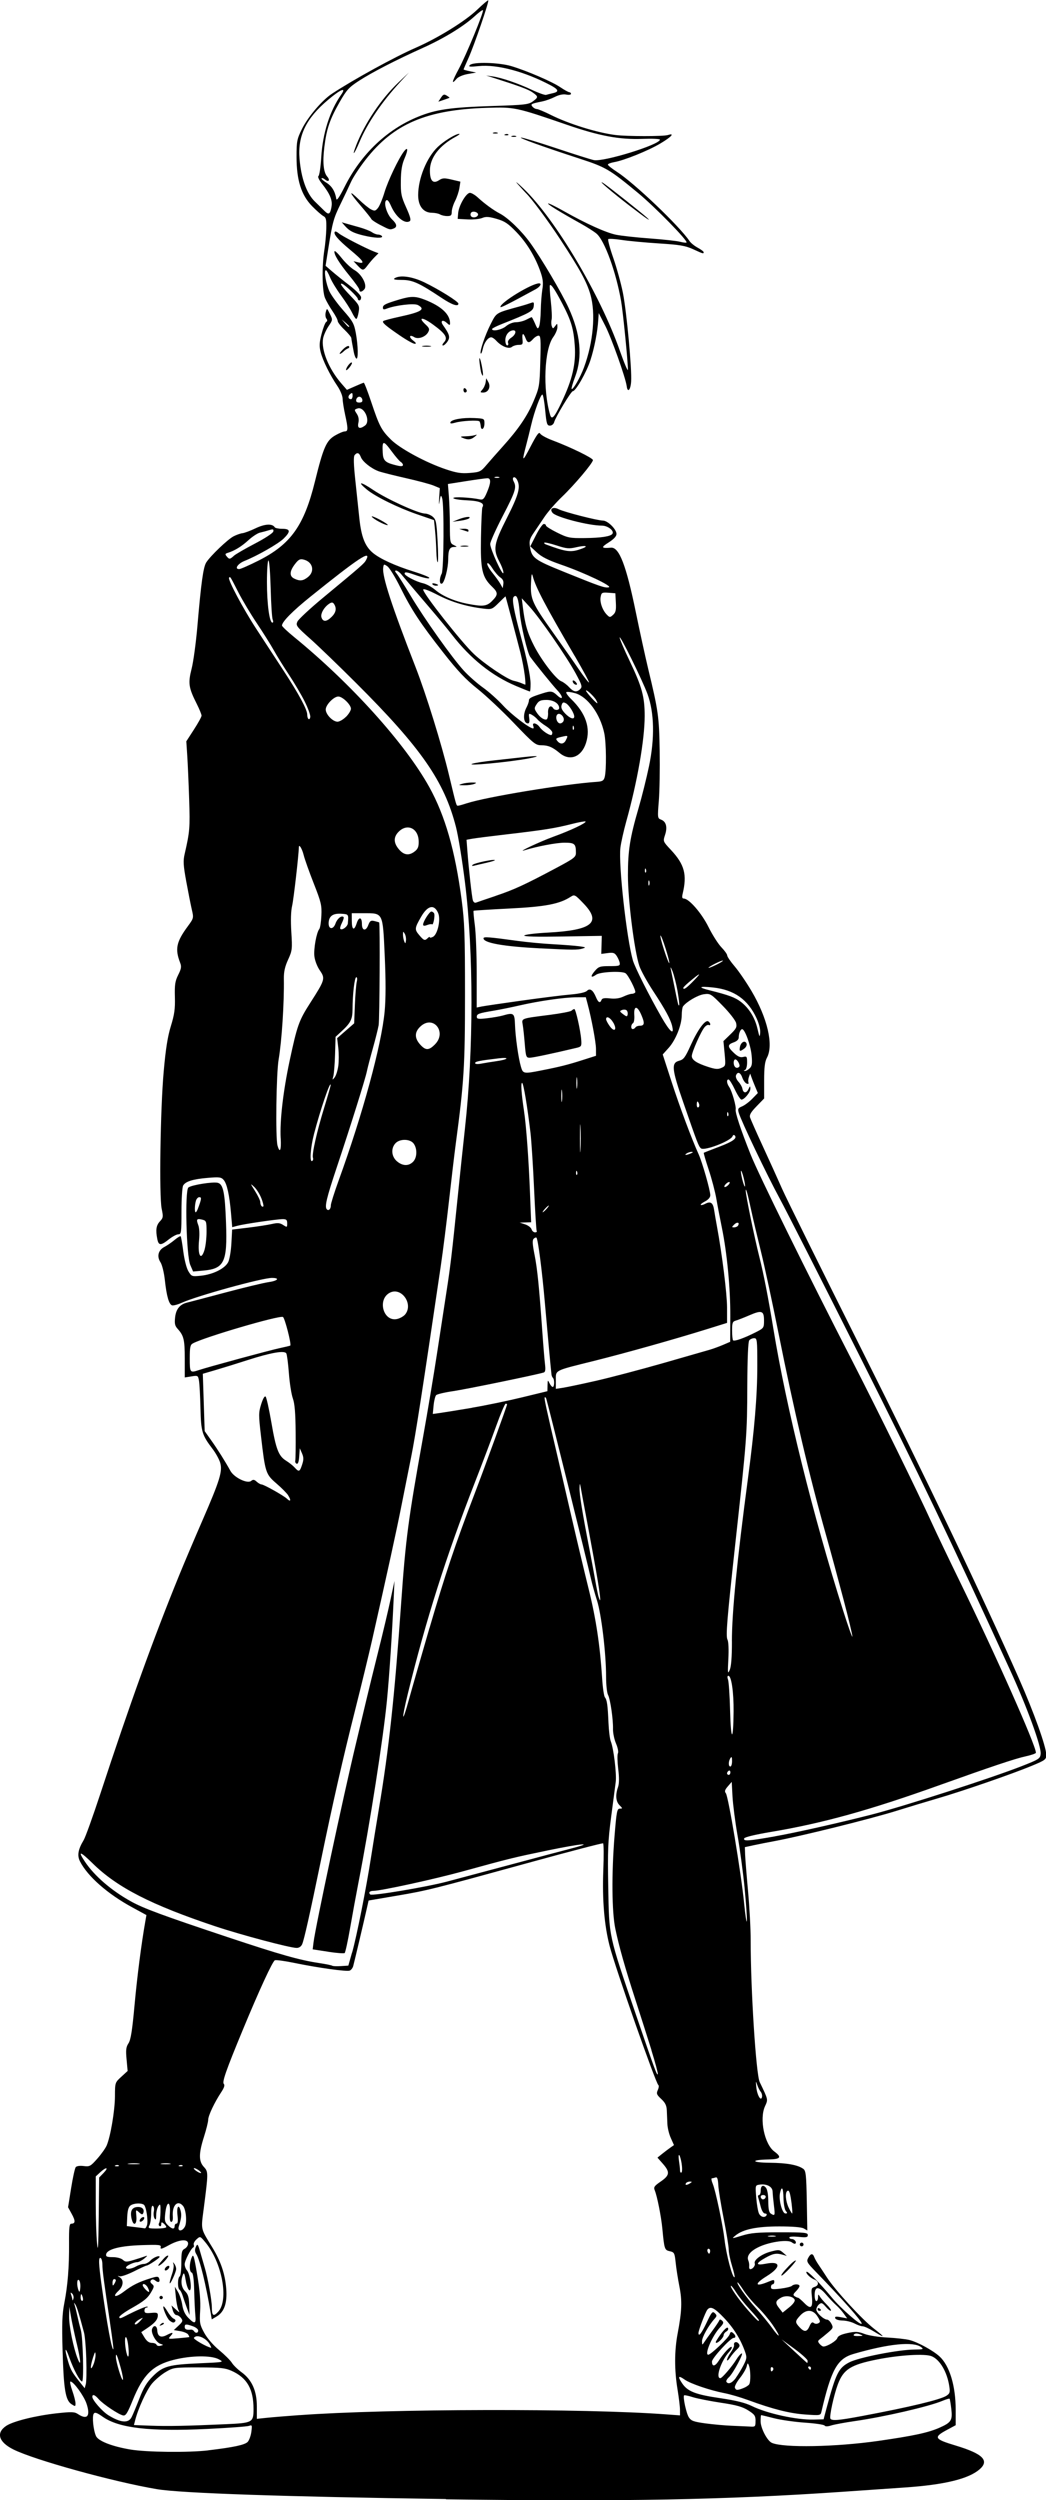 <?xml version="1.0" encoding="UTF-8" standalone="no"?>
<!-- Created with Inkscape (http://www.inkscape.org/) -->

<svg
   width="25.725mm"
   height="61.454mm"
   viewBox="0 0 25.725 61.454"
   version="1.1"
   id="svg2977"
   xml:space="preserve"
   inkscape:version="1.2 (dc2aedaf03, 2022-05-15)"
   sodipodi:docname="Woman in sneakers and long coat.svg"
   xmlns:inkscape="http://www.inkscape.org/namespaces/inkscape"
   xmlns:sodipodi="http://sodipodi.sourceforge.net/DTD/sodipodi-0.dtd"
   xmlns="http://www.w3.org/2000/svg"
   xmlns:svg="http://www.w3.org/2000/svg"
   xmlns:rdf="http://www.w3.org/1999/02/22-rdf-syntax-ns#"
   xmlns:cc="http://creativecommons.org/ns#"
   xmlns:dc="http://purl.org/dc/elements/1.1/"><title
     id="title2999">Woman in sneakers and long coat</title><sodipodi:namedview
     id="namedview2979"
     pagecolor="#ffffff"
     bordercolor="#666666"
     borderopacity="1.0"
     inkscape:showpageshadow="2"
     inkscape:pageopacity="0.0"
     inkscape:pagecheckerboard="0"
     inkscape:deskcolor="#d1d1d1"
     inkscape:document-units="mm"
     showgrid="false"
     inkscape:zoom="0.69041105"
     inkscape:cx="65.902769"
     inkscape:cy="514.91064"
     inkscape:window-width="1920"
     inkscape:window-height="991"
     inkscape:window-x="-9"
     inkscape:window-y="-9"
     inkscape:window-maximized="1"
     inkscape:current-layer="layer1" /><defs
     id="defs2974" /><g
     inkscape:label="Lager 1"
     inkscape:groupmode="layer"
     id="layer1"
     transform="translate(-87.281,-134.842)"><path
       style="fill:#000000;stroke-width:0.041"
       d="m 98.244,196.27 c -3.962,-0.056 -6.515,-0.143 -7.102,-0.242 -1.078,-0.182 -3.014,-0.718 -3.531,-0.976 -0.364,-0.182 -0.433,-0.408 -0.178,-0.58 0.172,-0.115 0.729,-0.253 1.251,-0.31 0.362,-0.039 0.429,-0.037 0.516,0.021 0.228,0.15 0.311,0.048 0.209,-0.257 -0.064,-0.191 -0.319,-0.544 -0.395,-0.544 -0.019,0 7.78e-4,0.102 0.045,0.226 0.044,0.124 0.079,0.264 0.079,0.311 0,0.08 -0.005,0.081 -0.1,0.019 -0.147,-0.096 -0.191,-0.366 -0.218,-1.319 -0.019,-0.654 -0.01,-0.894 0.041,-1.156 0.086,-0.443 0.122,-0.892 0.118,-1.476 -0.003,-0.392 0.008,-0.485 0.055,-0.485 0.102,0 0.106,-0.068 0.012,-0.238 l -0.091,-0.166 0.075,-0.469 c 0.041,-0.258 0.092,-0.491 0.114,-0.517 0.023,-0.028 0.103,-0.039 0.195,-0.027 0.145,0.019 0.169,0.007 0.334,-0.18 0.098,-0.11 0.201,-0.256 0.231,-0.324 0.095,-0.221 0.202,-0.858 0.204,-1.208 0.001,-0.341 0.002,-0.341 0.157,-0.483 l 0.155,-0.142 -0.026,-0.284 c -0.022,-0.233 -0.013,-0.304 0.047,-0.396 0.056,-0.085 0.092,-0.312 0.149,-0.939 0.065,-0.711 0.169,-1.518 0.266,-2.064 l 0.026,-0.149 -0.356,-0.194 c -0.601,-0.327 -1.09,-0.758 -1.277,-1.124 -0.074,-0.145 -0.049,-0.294 0.089,-0.523 0.044,-0.073 0.229,-0.588 0.412,-1.144 0.725,-2.208 1.31,-3.829 1.938,-5.368 0.125,-0.307 0.382,-0.912 0.571,-1.346 0.429,-0.986 0.499,-1.213 0.437,-1.42 -0.025,-0.084 -0.108,-0.235 -0.184,-0.335 -0.264,-0.347 -0.287,-0.423 -0.301,-1.008 -0.007,-0.295 -0.023,-0.597 -0.036,-0.671 -0.023,-0.131 -0.028,-0.134 -0.187,-0.108 l -0.163,0.026 v -0.462 c 0,-0.468 -0.024,-0.566 -0.176,-0.734 -0.067,-0.074 -0.079,-0.129 -0.061,-0.286 0.023,-0.201 0.12,-0.318 0.298,-0.359 0.046,-0.011 0.464,-0.121 0.93,-0.245 0.466,-0.124 0.944,-0.239 1.063,-0.256 0.234,-0.032 0.297,-0.105 0.09,-0.105 -0.244,0 -1.835,0.438 -2.223,0.613 -0.1,0.045 -0.206,0.072 -0.235,0.061 -0.076,-0.029 -0.133,-0.229 -0.175,-0.616 -0.021,-0.191 -0.068,-0.381 -0.109,-0.444 -0.094,-0.144 -0.054,-0.298 0.098,-0.376 0.065,-0.034 0.177,-0.111 0.249,-0.171 0.072,-0.06 0.139,-0.101 0.15,-0.09 0.011,0.011 0.04,0.179 0.065,0.374 0.027,0.206 0.079,0.41 0.126,0.487 0.078,0.128 0.086,0.131 0.308,0.108 0.301,-0.031 0.596,-0.18 0.672,-0.338 0.033,-0.068 0.067,-0.275 0.077,-0.46 l 0.018,-0.336 0.398,-0.048 c 0.219,-0.026 0.479,-0.067 0.578,-0.089 0.144,-0.033 0.2,-0.028 0.279,0.024 0.095,0.062 0.099,0.061 0.099,-0.04 0,-0.085 -0.02,-0.104 -0.108,-0.104 -0.14,0 -0.947,0.118 -1.115,0.163 l -0.129,0.035 -0.029,-0.336 c -0.039,-0.453 -0.1,-0.733 -0.182,-0.826 -0.059,-0.068 -0.107,-0.074 -0.383,-0.051 -0.374,0.031 -0.559,0.089 -0.614,0.192 -0.022,0.042 -0.04,0.328 -0.04,0.636 0,0.519 -0.006,0.56 -0.077,0.56 -0.042,0 -0.147,0.056 -0.233,0.124 -0.197,0.157 -0.252,0.156 -0.284,-0.005 -0.045,-0.225 -0.028,-0.338 0.063,-0.436 0.082,-0.087 0.086,-0.113 0.044,-0.312 -0.064,-0.311 -0.033,-2.447 0.05,-3.374 0.049,-0.555 0.097,-0.858 0.176,-1.115 0.088,-0.286 0.107,-0.422 0.099,-0.714 -0.008,-0.303 0.005,-0.391 0.082,-0.545 0.076,-0.152 0.084,-0.203 0.047,-0.299 -0.13,-0.336 -0.094,-0.511 0.184,-0.889 0.151,-0.206 0.152,-0.208 0.103,-0.419 -0.027,-0.117 -0.088,-0.426 -0.136,-0.687 -0.073,-0.401 -0.08,-0.507 -0.039,-0.681 0.125,-0.544 0.133,-0.64 0.11,-1.339 -0.013,-0.399 -0.034,-0.883 -0.047,-1.076 l -0.023,-0.351 0.187,-0.289 c 0.103,-0.159 0.188,-0.313 0.188,-0.342 3.24e-4,-0.029 -0.053,-0.159 -0.118,-0.289 -0.201,-0.398 -0.217,-0.509 -0.127,-0.863 0.044,-0.171 0.107,-0.639 0.142,-1.04 0.092,-1.074 0.145,-1.46 0.219,-1.575 0.104,-0.162 0.526,-0.566 0.671,-0.641 0.072,-0.037 0.171,-0.072 0.22,-0.077 0.049,-0.005 0.195,-0.06 0.325,-0.122 0.229,-0.109 0.41,-0.117 0.468,-0.023 0.012,0.02 0.096,0.037 0.185,0.037 0.202,0 0.211,0.067 0.032,0.242 -0.131,0.128 -0.646,0.422 -0.961,0.548 -0.166,0.067 -0.254,0.201 -0.132,0.201 0.035,0 0.254,-0.097 0.488,-0.215 0.783,-0.397 1.11,-0.857 1.376,-1.937 0.207,-0.839 0.28,-1.006 0.493,-1.131 0.096,-0.056 0.205,-0.102 0.242,-0.102 0.083,0 0.084,-0.062 0.007,-0.413 -0.032,-0.148 -0.06,-0.324 -0.061,-0.392 -9.72e-4,-0.068 -0.058,-0.207 -0.128,-0.31 -0.185,-0.273 -0.359,-0.626 -0.412,-0.834 -0.037,-0.149 -0.033,-0.233 0.023,-0.449 0.038,-0.146 0.089,-0.278 0.114,-0.293 0.031,-0.019 0.032,-0.045 0.003,-0.083 -0.023,-0.03 -0.03,-0.101 -0.014,-0.158 0.028,-0.102 0.029,-0.102 0.101,0.044 0.072,0.145 0.071,0.149 -0.034,0.304 -0.058,0.086 -0.118,0.22 -0.133,0.297 -0.052,0.278 0.138,0.749 0.447,1.106 l 0.139,0.16 0.195,-0.086 c 0.107,-0.048 0.206,-0.088 0.219,-0.09 0.013,-0.002 0.096,0.21 0.183,0.472 0.2,0.598 0.251,0.694 0.487,0.928 0.223,0.22 0.86,0.565 1.348,0.728 0.267,0.09 0.38,0.107 0.591,0.09 0.246,-0.02 0.269,-0.03 0.413,-0.2 0.084,-0.099 0.261,-0.299 0.393,-0.446 0.389,-0.431 0.61,-0.756 0.764,-1.124 0.14,-0.333 0.146,-0.368 0.163,-0.975 0.016,-0.534 0.009,-0.63 -0.042,-0.63 -0.033,0 -0.094,0.037 -0.135,0.083 -0.098,0.109 -0.138,0.104 -0.186,-0.021 -0.055,-0.144 -0.091,-0.129 -0.075,0.031 0.012,0.12 0.002,0.134 -0.093,0.134 -0.059,0 -0.135,0.023 -0.169,0.051 -0.073,0.06 -0.257,-0.014 -0.384,-0.154 -0.041,-0.046 -0.097,-0.083 -0.124,-0.083 -0.078,0 -0.174,0.132 -0.206,0.282 -0.016,0.075 -0.038,0.128 -0.05,0.117 -0.036,-0.036 0.104,-0.451 0.244,-0.725 0.147,-0.287 0.116,-0.269 0.714,-0.434 0.114,-0.031 0.24,-0.071 0.282,-0.087 0.064,-0.025 0.073,-0.012 0.062,0.084 -0.014,0.119 -0.096,0.164 -0.788,0.438 -0.131,0.052 -0.237,0.107 -0.237,0.122 0,0.068 0.237,0.02 0.344,-0.07 0.069,-0.058 0.17,-0.098 0.248,-0.098 0.072,-1.3e-4 0.184,-0.028 0.249,-0.062 0.065,-0.034 0.125,-0.062 0.134,-0.062 0.008,0 0.045,0.07 0.082,0.155 0.059,0.138 0.07,0.146 0.101,0.072 0.019,-0.045 0.037,-0.222 0.04,-0.392 0.003,-0.17 0.021,-0.402 0.039,-0.515 0.026,-0.158 0.016,-0.255 -0.042,-0.424 -0.128,-0.373 -0.337,-0.719 -0.595,-0.987 -0.206,-0.214 -0.288,-0.268 -0.488,-0.326 -0.191,-0.055 -0.264,-0.059 -0.355,-0.021 -0.063,0.026 -0.224,0.042 -0.358,0.035 l -0.244,-0.013 0.012,-0.143 c 0.015,-0.184 0.197,-0.497 0.289,-0.497 0.039,1.2e-4 0.126,0.051 0.194,0.114 0.172,0.158 0.39,0.316 0.539,0.393 0.203,0.105 0.536,0.426 0.751,0.724 0.273,0.379 0.767,1.214 0.94,1.59 0.297,0.643 0.351,1.203 0.163,1.701 -0.058,0.153 -0.096,0.287 -0.086,0.298 0.032,0.032 0.213,-0.282 0.303,-0.525 0.23,-0.623 0.293,-1.332 0.159,-1.796 -0.091,-0.314 -0.255,-0.614 -0.739,-1.352 -0.312,-0.475 -0.714,-1.016 -0.852,-1.147 -0.013,-0.012 -0.097,-0.105 -0.188,-0.206 -0.091,-0.102 -0.029,-0.055 0.137,0.104 0.779,0.747 1.882,2.603 2.367,3.985 0.108,0.307 0.197,0.516 0.198,0.465 0.004,-0.157 -0.121,-1.421 -0.167,-1.683 -0.125,-0.72 -0.408,-1.497 -0.606,-1.663 -0.062,-0.052 -0.233,-0.161 -0.381,-0.243 -0.528,-0.294 -0.828,-0.479 -0.809,-0.498 0.011,-0.011 0.188,0.076 0.393,0.192 0.538,0.303 1.023,0.523 1.274,0.576 0.12,0.025 0.491,0.067 0.826,0.091 0.335,0.025 0.672,0.061 0.75,0.082 0.078,0.02 0.15,0.029 0.161,0.019 0.04,-0.04 -0.775,-0.873 -1.187,-1.214 -0.705,-0.583 -0.795,-0.637 -1.428,-0.843 -0.914,-0.298 -1.534,-0.521 -1.453,-0.523 0.041,-9.8e-4 0.431,0.118 0.867,0.263 0.436,0.146 0.851,0.277 0.922,0.291 0.24,0.049 1.625,-0.38 1.625,-0.503 0,-0.019 -0.19,-0.028 -0.423,-0.019 -0.574,0.021 -1.058,-0.069 -1.867,-0.347 -1.252,-0.431 -1.284,-0.437 -1.963,-0.416 -1.485,0.046 -2.296,0.392 -2.984,1.273 -0.148,0.19 -0.312,0.438 -0.362,0.552 -0.051,0.113 -0.166,0.356 -0.256,0.54 -0.172,0.351 -0.198,0.445 -0.303,1.108 l -0.065,0.41 0.158,0.136 c 0.087,0.075 0.283,0.233 0.437,0.351 0.162,0.125 0.279,0.247 0.279,0.29 0,0.041 -0.019,0.074 -0.041,0.074 -0.023,0 -0.041,-0.019 -0.041,-0.041 0,-0.043 -0.309,-0.339 -0.382,-0.366 -0.081,-0.03 -0.008,0.074 0.21,0.302 0.21,0.22 0.219,0.238 0.193,0.395 -0.015,0.091 -0.041,0.165 -0.058,0.165 -0.017,0 -0.063,-0.07 -0.104,-0.155 -0.041,-0.085 -0.163,-0.276 -0.272,-0.423 -0.109,-0.148 -0.23,-0.347 -0.269,-0.444 -0.039,-0.097 -0.085,-0.175 -0.103,-0.175 -0.054,0 0.003,0.339 0.089,0.522 0.044,0.094 0.197,0.304 0.34,0.466 0.232,0.263 0.266,0.325 0.308,0.557 0.057,0.309 0.063,0.658 0.012,0.626 -0.02,-0.012 -0.048,-0.083 -0.062,-0.157 -0.042,-0.221 -0.056,-0.297 -0.061,-0.348 -0.003,-0.026 -0.08,-0.119 -0.17,-0.205 -0.091,-0.086 -0.165,-0.182 -0.165,-0.213 0,-0.031 -0.057,-0.139 -0.126,-0.24 -0.069,-0.101 -0.153,-0.248 -0.186,-0.326 -0.071,-0.169 -0.079,-0.784 -0.017,-1.171 0.023,-0.144 0.045,-0.383 0.049,-0.531 0.005,-0.228 -0.006,-0.276 -0.074,-0.312 -0.044,-0.024 -0.167,-0.132 -0.274,-0.241 -0.268,-0.274 -0.384,-0.64 -0.384,-1.215 0,-0.382 0.01,-0.434 0.132,-0.682 0.147,-0.299 0.497,-0.71 0.741,-0.87 0.534,-0.351 1.539,-0.902 2.059,-1.129 0.549,-0.24 1.221,-0.656 1.511,-0.935 0.14,-0.135 0.263,-0.238 0.272,-0.229 0.025,0.025 -0.341,1.092 -0.484,1.412 -0.068,0.151 -0.123,0.279 -0.123,0.286 0,0.007 0.07,0.026 0.155,0.044 l 0.155,0.032 -0.206,0.036 c -0.119,0.021 -0.235,0.07 -0.275,0.117 -0.136,0.161 -0.118,0.075 0.051,-0.239 0.187,-0.348 0.627,-1.417 0.596,-1.448 -0.011,-0.011 -0.099,0.054 -0.196,0.143 -0.274,0.252 -0.751,0.545 -1.271,0.78 -0.683,0.308 -1.259,0.605 -1.582,0.814 -0.248,0.161 -0.304,0.223 -0.479,0.53 -0.239,0.42 -0.318,0.654 -0.372,1.097 -0.046,0.377 -0.022,0.621 0.071,0.728 0.077,0.089 0.035,0.145 -0.054,0.072 -0.035,-0.029 -0.074,-0.043 -0.086,-0.031 -0.012,0.012 0.042,0.061 0.12,0.109 0.134,0.083 0.212,0.21 0.243,0.397 0.009,0.056 0.076,-0.041 0.204,-0.296 0.403,-0.804 1.043,-1.413 1.81,-1.724 0.442,-0.18 0.798,-0.23 1.858,-0.264 0.756,-0.024 0.858,-0.036 0.959,-0.11 0.141,-0.104 0.141,-0.12 -0.004,-0.223 -0.102,-0.073 -0.335,-0.159 -0.996,-0.369 l -0.145,-0.046 0.152,0.021 c 0.221,0.03 0.629,0.17 0.971,0.331 0.163,0.077 0.321,0.133 0.351,0.124 0.03,-0.009 0.105,-0.028 0.167,-0.042 0.159,-0.035 0.142,-0.089 -0.062,-0.197 -0.634,-0.335 -1.311,-0.515 -1.761,-0.469 -0.224,0.023 -0.263,0.018 -0.219,-0.026 0.081,-0.081 0.717,-0.064 1.02,0.027 0.383,0.115 0.999,0.38 1.203,0.518 0.101,0.068 0.202,0.124 0.224,0.124 0.022,0 0.039,0.018 0.039,0.04 0,0.022 -0.053,0.03 -0.118,0.017 -0.075,-0.015 -0.176,0.006 -0.279,0.058 -0.088,0.045 -0.226,0.094 -0.305,0.11 -0.279,0.056 -0.298,0.066 -0.245,0.129 0.027,0.032 0.075,0.059 0.106,0.059 0.032,0 0.183,0.063 0.337,0.14 0.44,0.222 1.146,0.442 1.598,0.498 0.287,0.036 1.178,0.036 1.29,9.7e-4 0.178,-0.056 0.09,0.043 -0.181,0.205 -0.298,0.178 -0.895,0.419 -1.14,0.461 -0.085,0.015 -0.155,0.042 -0.155,0.061 0,0.019 0.098,0.097 0.217,0.174 0.43,0.276 1.536,1.329 1.791,1.705 0.032,0.048 0.124,0.122 0.203,0.164 0.079,0.043 0.144,0.092 0.144,0.109 0,0.045 -0.006,0.043 -0.258,-0.072 -0.191,-0.087 -0.325,-0.11 -0.845,-0.143 -0.34,-0.022 -0.753,-0.06 -0.917,-0.086 -0.164,-0.025 -0.311,-0.034 -0.326,-0.019 -0.015,0.015 0.041,0.226 0.126,0.468 0.084,0.242 0.19,0.627 0.235,0.854 0.091,0.46 0.223,1.874 0.202,2.179 -0.014,0.21 -0.087,0.285 -0.109,0.113 -0.028,-0.21 -0.375,-1.187 -0.529,-1.487 l -0.159,-0.31 -0.011,0.165 c -0.019,0.301 -0.097,0.698 -0.194,0.996 -0.096,0.295 -0.36,0.759 -0.432,0.759 -0.043,0 -0.425,0.635 -0.46,0.764 -0.013,0.047 -0.058,0.083 -0.103,0.083 -0.072,0 -0.085,-0.043 -0.117,-0.382 -0.02,-0.21 -0.051,-0.382 -0.069,-0.382 -0.044,0 -0.197,0.413 -0.274,0.743 -0.035,0.148 -0.09,0.371 -0.123,0.496 -0.113,0.427 -0.098,0.433 0.104,0.044 0.157,-0.302 0.21,-0.375 0.239,-0.323 0.02,0.036 0.158,0.112 0.306,0.167 0.453,0.171 0.991,0.434 0.991,0.484 0,0.071 -0.449,0.604 -0.763,0.905 -0.152,0.146 -0.345,0.367 -0.428,0.491 -0.083,0.124 -0.204,0.301 -0.267,0.395 -0.095,0.139 -0.112,0.199 -0.092,0.328 0.044,0.287 0.103,0.331 0.84,0.629 0.903,0.365 0.996,0.397 1.099,0.38 0.116,-0.02 -0.6,-0.36 -1.173,-0.558 -0.317,-0.11 -0.477,-0.19 -0.595,-0.3 l -0.161,-0.15 0.14,-0.275 c 0.077,-0.151 0.163,-0.275 0.192,-0.275 0.029,0 0.053,0.017 0.053,0.039 0,0.021 0.125,0.1 0.278,0.175 0.258,0.127 0.305,0.137 0.671,0.133 0.411,-0.004 0.646,-0.041 0.687,-0.107 0.046,-0.075 -0.117,-0.199 -0.26,-0.199 -0.328,0 -1.124,-0.206 -1.213,-0.314 -0.085,-0.103 0.013,-0.159 0.153,-0.088 0.137,0.069 0.953,0.278 1.087,0.278 0.115,0 0.332,0.214 0.332,0.328 0,0.058 -0.064,0.127 -0.194,0.21 -0.195,0.123 -0.183,0.149 0.059,0.128 0.201,-0.017 0.374,0.434 0.61,1.585 0.098,0.477 0.234,1.099 0.302,1.383 0.252,1.045 0.271,1.181 0.285,2.023 0.007,0.443 -0.002,0.998 -0.021,1.233 -0.034,0.418 -0.032,0.428 0.057,0.462 0.124,0.047 0.159,0.185 0.096,0.375 -0.052,0.158 -0.052,0.159 0.143,0.367 0.337,0.36 0.403,0.609 0.289,1.083 -0.019,0.082 -0.011,0.114 0.029,0.114 0.128,9.7e-4 0.438,0.357 0.609,0.702 0.096,0.193 0.239,0.417 0.317,0.497 0.078,0.081 0.142,0.17 0.142,0.2 0,0.029 0.082,0.15 0.183,0.268 0.101,0.118 0.287,0.39 0.414,0.605 0.392,0.664 0.547,1.327 0.381,1.638 -0.053,0.1 -0.07,0.237 -0.07,0.568 v 0.436 l -0.186,0.192 c -0.141,0.145 -0.18,0.212 -0.16,0.276 0.015,0.046 0.155,0.364 0.313,0.706 0.158,0.342 0.372,0.814 0.476,1.05 0.104,0.235 0.983,2.01 1.952,3.943 1.593,3.177 2.976,6.069 3.875,8.099 0.363,0.82 0.668,1.671 0.668,1.865 0,0.119 -0.019,0.133 -0.361,0.275 -0.482,0.2 -1.688,0.617 -2.302,0.796 -0.273,0.08 -0.728,0.217 -1.012,0.306 -0.646,0.202 -2.357,0.626 -3.014,0.748 -0.148,0.027 -0.371,0.071 -0.496,0.098 l -0.227,0.049 0.006,0.182 c 0.004,0.1 0.036,0.503 0.072,0.896 0.036,0.393 0.066,0.941 0.065,1.218 -9.7e-4,1.209 0.132,3.291 0.222,3.479 0.214,0.446 0.208,0.421 0.129,0.597 -0.14,0.311 -0.012,0.93 0.23,1.109 0.192,0.142 0.157,0.19 -0.142,0.196 -0.453,0.009 -0.428,0.077 0.03,0.081 0.422,0.004 0.691,0.053 0.825,0.15 0.063,0.046 0.074,0.145 0.086,0.784 l 0.013,0.731 -0.087,-0.05 c -0.055,-0.032 -0.276,-0.05 -0.603,-0.05 -0.554,-1e-5 -0.892,0.07 -1.079,0.225 -0.097,0.08 -0.096,0.08 0.164,3.2e-4 0.214,-0.066 0.385,-0.081 0.939,-0.081 0.601,0 0.678,0.008 0.678,0.068 0,0.057 -0.035,0.064 -0.227,0.044 -0.129,-0.013 -0.227,-0.007 -0.227,0.015 0,0.021 0.027,0.038 0.059,0.038 0.067,0 0.127,0.075 0.09,0.112 -0.013,0.013 -0.052,0 -0.087,-0.029 -0.09,-0.074 -0.512,-0.02 -0.786,0.101 -0.23,0.102 -0.335,0.229 -0.285,0.345 0.017,0.038 0.026,0.102 0.021,0.141 -0.005,0.04 0.007,0.072 0.027,0.072 0.06,0 0.129,-0.09 0.11,-0.141 -0.032,-0.083 0.17,-0.233 0.392,-0.291 0.196,-0.052 0.218,-0.05 0.304,0.025 l 0.093,0.081 -0.103,-0.03 c -0.154,-0.044 -0.232,-0.031 -0.421,0.075 -0.252,0.14 -0.248,0.197 0.009,0.146 0.371,-0.073 0.38,0.084 0.018,0.308 -0.311,0.192 -0.288,0.273 0.039,0.137 0.134,-0.056 0.15,-0.056 0.15,0 0,0.034 -0.019,0.062 -0.041,0.062 -0.023,0 -0.041,0.03 -0.041,0.067 0,0.057 0.034,0.062 0.237,0.038 0.131,-0.016 0.255,-0.046 0.277,-0.067 0.053,-0.051 0.188,-0.048 0.188,0.004 0,0.023 -0.039,0.081 -0.087,0.129 -0.071,0.071 -0.077,0.094 -0.031,0.123 0.031,0.02 0.068,0.036 0.083,0.036 0.014,3.2e-4 0.085,0.061 0.157,0.134 0.16,0.164 0.212,0.113 0.181,-0.177 -0.018,-0.172 -0.011,-0.199 0.066,-0.223 0.115,-0.036 0.111,-0.139 -0.008,-0.184 -0.099,-0.038 -0.219,-0.158 -0.188,-0.188 0.027,-0.027 0.342,0.293 0.616,0.626 0.225,0.274 0.74,0.723 0.74,0.645 0,-0.064 -0.457,-0.579 -1.127,-1.27 -0.22,-0.227 -0.235,-0.255 -0.189,-0.341 0.06,-0.113 0.112,-0.121 0.149,-0.022 0.015,0.04 0.059,0.119 0.097,0.175 0.039,0.057 0.137,0.205 0.218,0.33 0.202,0.311 0.862,1.029 1.157,1.257 0.281,0.218 0.277,0.24 -0.009,0.064 -0.111,-0.068 -0.233,-0.124 -0.271,-0.124 -0.038,0 -0.129,-0.031 -0.202,-0.07 -0.073,-0.038 -0.205,-0.071 -0.294,-0.072 -0.095,-0.002 -0.169,-0.025 -0.18,-0.057 -0.014,-0.042 0.018,-0.048 0.138,-0.025 l 0.156,0.029 -0.086,-0.119 c -0.047,-0.066 -0.129,-0.157 -0.183,-0.204 -0.053,-0.046 -0.166,-0.165 -0.25,-0.263 -0.181,-0.213 -0.281,-0.207 -0.281,0.016 0,0.08 0.019,0.146 0.041,0.146 0.023,0 0.042,-0.042 0.043,-0.093 9.8e-4,-0.081 0.007,-0.084 0.042,-0.023 0.022,0.038 0.098,0.127 0.169,0.198 0.07,0.07 0.118,0.139 0.105,0.152 -0.013,0.013 -0.069,-0.029 -0.124,-0.093 -0.087,-0.101 -0.11,-0.109 -0.167,-0.062 -0.037,0.03 -0.067,0.089 -0.067,0.13 0,0.078 0.182,0.246 0.267,0.246 0.027,0 0.074,0.045 0.103,0.101 0.05,0.093 0.043,0.11 -0.083,0.217 -0.075,0.064 -0.165,0.137 -0.2,0.163 -0.053,0.04 -0.055,0.058 -0.008,0.114 0.03,0.036 0.073,0.066 0.095,0.066 0.093,0 0.32,-0.138 0.342,-0.208 0.017,-0.053 0.094,-0.09 0.254,-0.124 0.195,-0.041 0.257,-0.037 0.413,0.022 0.101,0.039 0.353,0.079 0.563,0.089 0.209,0.011 0.454,0.038 0.545,0.061 0.202,0.051 0.578,0.257 0.737,0.402 0.249,0.228 0.399,0.723 0.399,1.315 v 0.377 l -0.216,0.116 c -0.338,0.182 -0.314,0.225 0.222,0.386 0.669,0.202 0.834,0.371 0.573,0.59 -0.274,0.23 -0.861,0.372 -1.818,0.438 -0.352,0.024 -1.049,0.072 -1.548,0.107 -2.861,0.197 -5.413,0.245 -9.745,0.184 z m -5.842,-1.197 c 0.629,-0.075 0.904,-0.134 0.972,-0.209 0.036,-0.04 0.077,-0.152 0.089,-0.248 0.021,-0.16 0.017,-0.173 -0.055,-0.145 -0.043,0.017 -0.506,0.051 -1.028,0.076 -1.417,0.068 -2.177,-0.02 -2.571,-0.298 -0.147,-0.103 -0.194,-0.12 -0.223,-0.076 -0.044,0.065 -0.009,0.408 0.056,0.549 0.056,0.123 0.394,0.255 0.845,0.331 0.396,0.067 1.439,0.078 1.916,0.021 z M 108.877,194.842 c 0.866,-0.124 1.231,-0.202 1.507,-0.324 0.293,-0.129 0.326,-0.183 0.293,-0.464 -0.015,-0.129 -0.034,-0.241 -0.042,-0.25 -0.008,-0.008 -0.086,0.015 -0.174,0.052 -0.337,0.141 -1.43,0.394 -2.162,0.499 -0.238,0.034 -0.496,0.082 -0.573,0.106 -0.091,0.029 -0.148,0.03 -0.165,0.003 -0.014,-0.022 -0.23,-0.054 -0.48,-0.071 -0.25,-0.017 -0.592,-0.066 -0.76,-0.108 -0.168,-0.043 -0.312,-0.078 -0.32,-0.078 -0.008,0 -0.014,0.068 -0.014,0.151 0,0.169 0.163,0.482 0.278,0.532 0.288,0.125 1.57,0.101 2.613,-0.048 z m -16.051,-0.411 c 0.669,-0.03 0.69,-0.042 0.69,-0.373 0,-0.491 -0.158,-0.767 -0.537,-0.938 -0.16,-0.072 -0.273,-0.084 -0.808,-0.085 -0.602,-9.7e-4 -0.628,0.003 -0.812,0.111 -0.105,0.061 -0.257,0.189 -0.338,0.284 -0.132,0.155 -0.343,0.614 -0.418,0.911 l -0.028,0.111 0.407,0.015 c 0.424,0.016 0.884,0.007 1.843,-0.036 z m 13.037,-0.08 c 0,-0.127 -0.023,-0.16 -0.181,-0.26 -0.141,-0.089 -0.288,-0.131 -0.671,-0.188 -0.27,-0.041 -0.58,-0.102 -0.689,-0.136 -0.109,-0.035 -0.206,-0.055 -0.216,-0.046 -0.035,0.035 0.053,0.445 0.117,0.542 0.057,0.086 0.118,0.108 0.409,0.148 0.188,0.025 0.482,0.052 0.652,0.058 0.17,0.007 0.37,0.016 0.444,0.02 0.128,0.008 0.134,9.7e-4 0.134,-0.137 z m -15.346,-0.092 c 0.032,-0.062 0.119,-0.271 0.193,-0.462 0.102,-0.265 0.181,-0.396 0.33,-0.544 0.247,-0.247 0.389,-0.287 1.155,-0.32 0.598,-0.026 0.599,-0.026 0.467,-0.098 -0.183,-0.1 -0.684,-0.094 -1.107,0.013 -0.516,0.13 -0.757,0.368 -1.011,0.996 -0.126,0.312 -0.17,0.383 -0.233,0.372 -0.106,-0.018 -0.494,-0.277 -0.603,-0.401 -0.094,-0.109 -0.156,-0.131 -0.156,-0.056 0,0.079 0.245,0.359 0.394,0.451 0.301,0.186 0.492,0.203 0.57,0.05 z M 107.613,194.021 c 0.229,-0.848 0.292,-0.975 0.557,-1.112 0.23,-0.119 1.203,-0.31 1.595,-0.313 0.22,-0.002 0.239,-0.008 0.172,-0.059 -0.192,-0.145 -0.8,-0.085 -1.663,0.166 -0.401,0.116 -0.549,0.383 -0.79,1.417 -0.023,0.098 -0.027,0.098 -0.403,0.072 -0.382,-0.027 -0.79,-0.13 -1.404,-0.355 -0.182,-0.067 -0.442,-0.143 -0.578,-0.169 -0.356,-0.069 -0.84,-0.234 -0.979,-0.333 -0.158,-0.112 -0.179,-0.081 -0.062,0.092 0.135,0.2 0.327,0.275 0.943,0.365 0.387,0.057 0.607,0.112 0.773,0.193 0.376,0.184 1.096,0.342 1.514,0.332 l 0.248,-0.006 z m 0.872,0.208 c 1.18,-0.222 1.923,-0.401 2.073,-0.498 0.084,-0.055 0.092,-0.085 0.069,-0.237 -0.054,-0.35 -0.231,-0.65 -0.433,-0.734 -0.164,-0.068 -0.795,-0.03 -1.349,0.081 -0.643,0.129 -0.82,0.242 -0.958,0.609 -0.099,0.265 -0.214,0.795 -0.183,0.845 0.035,0.057 0.206,0.042 0.781,-0.066 z m -13.833,-0.021 c 2.16,-0.158 7.009,-0.169 9.012,-0.019 l 0.341,0.025 -6.5e-4,-0.138 c -3.2e-4,-0.076 -0.028,-0.305 -0.062,-0.51 -0.077,-0.47 -0.076,-0.94 0.004,-1.363 0.105,-0.555 0.114,-0.801 0.044,-1.156 -0.036,-0.182 -0.078,-0.446 -0.092,-0.586 -0.025,-0.239 -0.035,-0.258 -0.145,-0.282 -0.128,-0.028 -0.135,-0.049 -0.183,-0.557 -0.028,-0.295 -0.127,-0.794 -0.186,-0.938 -0.033,-0.08 -0.014,-0.108 0.147,-0.219 0.221,-0.152 0.231,-0.232 0.052,-0.436 l -0.133,-0.151 0.109,-0.088 c 0.06,-0.048 0.152,-0.118 0.203,-0.154 l 0.094,-0.066 -0.077,-0.172 c -0.043,-0.094 -0.081,-0.25 -0.085,-0.347 -0.004,-0.096 -0.011,-0.246 -0.014,-0.334 -0.005,-0.12 -0.039,-0.189 -0.137,-0.28 -0.114,-0.107 -0.124,-0.133 -0.084,-0.222 0.025,-0.055 0.031,-0.109 0.013,-0.12 -0.063,-0.039 -1.059,-2.88 -1.199,-3.422 -0.13,-0.503 -0.183,-1.13 -0.155,-1.855 0.014,-0.357 0.011,-0.656 -0.005,-0.666 -0.016,-0.009 -0.801,0.195 -1.743,0.454 -2.47,0.679 -2.568,0.704 -3.331,0.834 l -0.693,0.118 -0.055,0.243 c -0.071,0.316 -0.292,1.25 -0.323,1.366 -0.013,0.05 -0.053,0.101 -0.087,0.114 -0.076,0.029 -0.775,-0.068 -1.362,-0.189 -0.232,-0.048 -0.447,-0.077 -0.477,-0.066 -0.057,0.022 -0.386,0.735 -0.795,1.723 -0.407,0.983 -0.508,1.271 -0.462,1.317 0.029,0.029 0.01,0.092 -0.062,0.201 -0.168,0.254 -0.321,0.577 -0.322,0.68 -3.11e-4,0.052 -0.047,0.239 -0.103,0.416 -0.132,0.413 -0.133,0.604 -0.004,0.743 0.111,0.12 0.111,0.14 -6.48e-4,1.006 -0.072,0.557 -0.086,0.49 0.207,0.97 0.212,0.347 0.315,0.652 0.344,1.017 0.028,0.354 -0.048,0.573 -0.237,0.685 l -0.119,0.07 -0.026,-0.156 c -0.119,-0.707 -0.265,-1.306 -0.354,-1.449 -0.038,-0.061 -0.041,-0.11 -0.01,-0.179 0.039,-0.086 0.049,-0.073 0.113,0.151 0.039,0.136 0.087,0.302 0.107,0.37 0.076,0.257 0.171,0.791 0.172,0.96 6.49e-4,0.216 0.037,0.243 0.155,0.117 0.27,-0.287 0.096,-1.222 -0.321,-1.717 -0.121,-0.144 -0.122,-0.144 -0.21,-0.065 -0.049,0.044 -0.08,0.103 -0.069,0.132 0.011,0.028 0.006,0.057 -0.01,0.065 -0.057,0.025 -0.213,0.328 -0.213,0.415 0,0.048 0.025,0.117 0.057,0.152 0.08,0.092 0.131,0.513 0.059,0.489 -0.029,-0.01 -0.07,-0.118 -0.09,-0.242 -0.028,-0.173 -0.044,-0.205 -0.069,-0.141 -0.062,0.154 -0.041,0.312 0.054,0.407 0.073,0.073 0.095,0.147 0.101,0.339 l 0.008,0.245 -0.062,-0.165 c -0.034,-0.091 -0.081,-0.225 -0.103,-0.298 -0.022,-0.073 -0.058,-0.144 -0.08,-0.157 -0.053,-0.033 -0.051,-0.297 0.002,-0.329 0.023,-0.014 0.041,-0.163 0.041,-0.331 0,-0.264 0.011,-0.312 0.083,-0.35 0.045,-0.024 0.083,-0.081 0.083,-0.125 0,-0.122 -0.212,-0.105 -0.474,0.039 -0.173,0.095 -0.215,0.106 -0.2,0.051 0.016,-0.062 -0.031,-0.067 -0.469,-0.053 -0.527,0.017 -0.848,0.099 -0.872,0.224 -0.011,0.058 0.018,0.071 0.162,0.071 0.101,0 0.205,0.027 0.247,0.065 0.064,0.058 0.093,0.058 0.272,0.004 0.11,-0.033 0.237,-0.075 0.283,-0.092 0.061,-0.023 0.054,-0.008 -0.027,0.058 -0.06,0.049 -0.138,0.089 -0.174,0.089 -0.088,0 -0.274,0.088 -0.274,0.131 0,0.053 0.133,0.038 0.248,-0.027 0.057,-0.033 0.142,-0.06 0.19,-0.06 0.048,-6.5e-4 0.118,-0.037 0.158,-0.08 0.071,-0.079 0.232,-0.144 0.229,-0.093 -0.002,0.03 -0.277,0.213 -0.321,0.213 -0.015,0 -0.155,0.064 -0.31,0.142 -0.155,0.078 -0.313,0.132 -0.351,0.121 -0.06,-0.018 -0.06,-0.015 0.003,0.025 0.103,0.066 0.089,0.218 -0.03,0.33 -0.172,0.162 -0.07,0.175 0.135,0.018 0.204,-0.156 0.366,-0.236 0.661,-0.327 0.153,-0.047 0.181,-0.046 0.201,0.005 0.034,0.088 -0.016,0.118 -0.091,0.056 -0.043,-0.036 -0.078,-0.04 -0.106,-0.012 -0.028,0.028 -0.02,0.059 0.022,0.094 0.057,0.047 0.056,0.066 -0.009,0.181 -0.093,0.166 -0.177,0.236 -0.516,0.427 -0.153,0.087 -0.279,0.18 -0.279,0.207 -8.3e-5,0.036 0.03,0.034 0.113,-0.009 0.312,-0.162 0.561,-0.268 0.58,-0.248 0.012,0.012 1.24e-4,0.022 -0.026,0.022 -0.026,0 -0.048,0.033 -0.048,0.073 0,0.061 0.029,0.071 0.165,0.058 0.139,-0.013 0.165,-0.004 0.164,0.061 -0.002,0.102 -0.07,0.184 -0.255,0.309 l -0.153,0.103 0.08,0.132 c 0.055,0.09 0.112,0.132 0.18,0.132 0.055,0 0.107,0.021 0.116,0.046 0.008,0.025 0.052,0.037 0.096,0.025 0.079,-0.02 0.079,-0.022 -0.004,-0.049 -0.107,-0.035 -0.237,-0.271 -0.202,-0.365 0.041,-0.108 0.121,-0.084 0.128,0.038 0.009,0.146 0.088,0.187 0.227,0.115 0.155,-0.08 0.186,-0.074 0.101,0.02 -0.07,0.077 -0.065,0.078 0.19,0.056 0.144,-0.013 0.265,-0.025 0.269,-0.029 0.004,-0.003 -0.008,-0.031 -0.027,-0.062 -0.019,-0.031 -0.106,-0.068 -0.194,-0.083 l -0.159,-0.027 0.117,-0.11 c 0.103,-0.096 0.11,-0.119 0.062,-0.184 -0.03,-0.041 -0.082,-0.074 -0.114,-0.074 -0.032,0 -0.073,-0.053 -0.091,-0.119 l -0.032,-0.119 0.107,0.098 c 0.092,0.085 0.101,0.087 0.065,0.015 -0.023,-0.045 -0.052,-0.193 -0.065,-0.327 l -0.024,-0.245 0.077,0.127 c 0.042,0.07 0.09,0.214 0.106,0.321 0.02,0.131 0.067,0.233 0.146,0.314 0.159,0.163 0.197,0.151 0.176,-0.056 -0.01,-0.097 -0.023,-0.369 -0.029,-0.606 -0.007,-0.29 -0.027,-0.436 -0.06,-0.447 -0.063,-0.021 -0.064,-0.216 -0.003,-0.368 0.042,-0.105 0.056,-0.062 0.138,0.428 0.063,0.375 0.085,0.646 0.072,0.873 -0.018,0.303 -0.01,0.346 0.1,0.547 0.071,0.13 0.218,0.301 0.366,0.424 0.136,0.113 0.278,0.254 0.314,0.313 0.037,0.059 0.143,0.163 0.237,0.231 0.255,0.185 0.377,0.458 0.377,0.839 v 0.307 l 0.237,-0.025 c 0.131,-0.014 0.498,-0.044 0.816,-0.067 z m -3.418,-2.236 c 0.028,-0.028 0.061,-0.041 0.074,-0.028 0.013,0.013 -0.01,0.036 -0.051,0.051 -0.059,0.022 -0.064,0.018 -0.023,-0.023 z m 0.217,-0.089 c -0.062,-0.05 -0.177,-0.321 -0.149,-0.349 0.008,-0.008 0.054,0.051 0.102,0.132 0.048,0.081 0.115,0.158 0.149,0.171 0.034,0.013 0.052,0.041 0.04,0.061 -0.03,0.049 -0.067,0.045 -0.142,-0.016 z m -0.248,-0.566 c 0,-0.023 0.019,-0.041 0.041,-0.041 0.023,0 0.041,0.019 0.041,0.041 0,0.023 -0.019,0.041 -0.041,0.041 -0.023,0 -0.041,-0.019 -0.041,-0.041 z m 0.251,-0.356 c -0.002,-0.025 0.024,-0.123 0.057,-0.218 0.033,-0.094 0.05,-0.203 0.037,-0.243 -0.019,-0.061 -0.016,-0.062 0.022,-0.01 0.025,0.034 0.044,0.09 0.044,0.124 -6.48e-4,0.076 -0.155,0.411 -0.16,0.346 z m -0.119,-0.348 c 0.01,-0.03 0.042,-0.062 0.072,-0.072 0.031,-0.01 0.046,0.005 0.036,0.036 -0.01,0.03 -0.042,0.062 -0.072,0.072 -0.031,0.01 -0.046,-0.005 -0.036,-0.036 z m -0.123,-0.143 c 0.123,-0.146 0.164,-0.184 0.201,-0.184 0.021,0 -0.011,0.056 -0.072,0.124 -0.111,0.124 -0.23,0.18 -0.129,0.06 z m 14.347,3.075 c 0.064,-0.024 0.129,-0.066 0.147,-0.093 0.04,-0.062 0.036,-0.354 -0.005,-0.46 -0.029,-0.075 -0.034,-0.073 -0.058,0.024 -0.015,0.058 -0.09,0.186 -0.168,0.284 -0.078,0.098 -0.132,0.204 -0.12,0.234 0.026,0.067 0.055,0.068 0.205,0.011 z m -16.155,-0.709 c -0.009,-0.278 -0.034,-0.571 -0.055,-0.651 -0.127,-0.478 -0.176,-0.637 -0.215,-0.697 -0.037,-0.057 -0.039,-0.054 -0.017,0.015 0.015,0.045 0.045,0.166 0.067,0.268 0.022,0.102 0.061,0.26 0.086,0.351 0.052,0.186 0.077,1.259 0.03,1.259 -0.052,0 -0.21,-0.296 -0.31,-0.578 -0.109,-0.308 -0.133,-0.248 -0.034,0.085 0.063,0.212 0.1,0.276 0.317,0.545 l 0.091,0.114 0.028,-0.103 c 0.015,-0.057 0.02,-0.331 0.011,-0.609 z m 15.975,0.454 c 0.054,-0.074 0.139,-0.214 0.189,-0.312 0.081,-0.16 0.085,-0.193 0.036,-0.33 -0.108,-0.306 -0.28,-0.582 -0.515,-0.829 -0.24,-0.252 -0.336,-0.299 -0.413,-0.201 -0.046,0.058 -0.217,0.507 -0.217,0.569 0,0.107 0.075,0.012 0.201,-0.254 0.123,-0.261 0.145,-0.286 0.201,-0.231 0.055,0.055 0.054,0.07 -0.007,0.139 -0.149,0.165 -0.31,0.453 -0.308,0.552 0.002,0.095 0.006,0.097 0.051,0.027 0.027,-0.042 0.118,-0.17 0.202,-0.284 0.084,-0.114 0.161,-0.229 0.17,-0.254 0.012,-0.033 0.033,-0.032 0.072,0.005 0.045,0.042 0.035,0.072 -0.052,0.165 -0.189,0.201 -0.391,0.671 -0.289,0.671 0.062,0 0.499,-0.415 0.525,-0.499 0.021,-0.067 0.038,-0.074 0.085,-0.035 0.07,0.058 0.076,0.121 0.013,0.121 -0.075,0 -0.532,0.499 -0.532,0.58 0,0.132 0.073,0.126 0.162,-0.012 0.125,-0.195 0.293,-0.375 0.322,-0.346 0.014,0.014 -0.012,0.067 -0.059,0.118 -0.2,0.22 -0.345,0.65 -0.219,0.65 0.042,0 0.288,-0.287 0.393,-0.458 0.045,-0.074 0.104,-0.142 0.131,-0.151 0.065,-0.021 -0.21,0.491 -0.314,0.586 -0.046,0.041 -0.073,0.091 -0.061,0.111 0.044,0.072 0.139,0.033 0.236,-0.098 z m -0.218,-0.438 c -1.6e-4,-0.031 0.041,-0.114 0.092,-0.186 0.051,-0.072 0.088,-0.152 0.082,-0.179 -0.018,-0.076 0.059,-0.102 0.112,-0.037 0.038,0.046 0.029,0.076 -0.043,0.143 -0.05,0.047 -0.126,0.137 -0.167,0.2 -0.042,0.063 -0.076,0.089 -0.076,0.059 z m -0.263,-0.471 c 0.13,-0.215 0.26,-0.359 0.286,-0.316 0.017,0.027 -1.6e-4,0.065 -0.038,0.086 -0.037,0.021 -0.068,0.062 -0.068,0.091 0,0.056 -0.128,0.19 -0.181,0.19 -0.017,0 -0.016,-0.023 9.8e-4,-0.052 z m -14.649,0.661 c -0.086,-0.311 -0.118,-0.383 -0.118,-0.265 0,0.114 0.135,0.564 0.169,0.564 0.018,0 -0.005,-0.134 -0.051,-0.299 z m 16.046,0.054 c 0.013,-0.021 0.005,-0.05 -0.018,-0.064 -0.023,-0.014 -0.042,0.003 -0.042,0.038 0,0.072 0.025,0.083 0.06,0.026 z m -16.664,-0.369 c -0.004,-0.093 -0.012,-0.085 -0.059,0.056 -0.076,0.231 -0.074,0.369 0.003,0.191 0.033,-0.076 0.058,-0.188 0.056,-0.248 z m 17.595,0.325 c 0,-0.023 -0.02,-0.041 -0.044,-0.041 -0.024,0 -0.032,0.019 -0.018,0.041 0.014,0.023 0.034,0.041 0.044,0.041 0.01,0 0.018,-0.019 0.018,-0.041 z m -18.059,-0.607 c -0.058,-0.246 -0.122,-0.549 -0.143,-0.674 l -0.038,-0.227 -0.005,0.241 c -0.005,0.225 0.105,0.768 0.208,1.03 0.091,0.231 0.082,0.065 -0.021,-0.37 z m 17.976,0.426 c 0,-0.031 -0.144,-0.162 -0.32,-0.291 l -0.32,-0.234 0.31,0.289 c 0.17,0.159 0.314,0.29 0.32,0.291 0.006,9.7e-4 0.01,-0.024 0.01,-0.055 z m -16.708,-0.37 c -0.015,-0.128 -0.043,-0.222 -0.063,-0.21 -0.033,0.02 -0.013,0.286 0.031,0.426 0.04,0.126 0.058,0.003 0.032,-0.216 z m -0.448,-0.565 c -0.152,-1.015 -0.188,-1.291 -0.188,-1.432 1.55e-4,-0.072 -0.018,-0.143 -0.041,-0.157 -0.058,-0.035 -0.052,0.135 0.021,0.664 0.132,0.952 0.254,1.614 0.291,1.577 0.006,-0.007 -0.031,-0.3 -0.084,-0.652 z m 2.457,0.539 c -0.088,-0.165 -0.331,-0.268 -0.394,-0.166 -0.019,0.031 0.312,0.222 0.425,0.244 0.006,0.001 -0.008,-0.034 -0.031,-0.078 z m 13.84,-0.484 c -0.091,-0.132 -0.261,-0.334 -0.377,-0.447 -0.117,-0.114 -0.269,-0.295 -0.339,-0.403 -0.069,-0.108 -0.135,-0.196 -0.145,-0.196 -0.05,0 0.215,0.376 0.447,0.633 0.144,0.159 0.324,0.38 0.402,0.49 0.077,0.11 0.149,0.192 0.159,0.182 0.01,-0.01 -0.056,-0.126 -0.147,-0.259 z m 2.143,0.23 c -0.066,-0.026 -0.114,-0.026 -0.142,0.003 -0.029,0.029 0.002,0.042 0.1,0.04 0.134,-0.003 0.136,-0.005 0.043,-0.043 z m -16.273,-0.095 c 0,-0.032 -0.059,-0.078 -0.13,-0.103 -0.171,-0.06 -0.2,-0.057 -0.2,0.017 0,0.059 0.046,0.079 0.152,0.066 0.027,-0.003 0.06,0.013 0.075,0.036 0.038,0.062 0.104,0.052 0.104,-0.015 z m 15.036,-0.105 c 0.039,-0.089 0.067,-0.11 0.105,-0.079 0.029,0.024 0.077,0.027 0.113,0.007 0.054,-0.03 0.051,-0.053 -0.022,-0.168 -0.11,-0.174 -0.276,-0.182 -0.426,-0.021 -0.128,0.138 -0.129,0.165 -0.015,0.287 0.119,0.127 0.181,0.12 0.246,-0.026 z m -16.457,-0.132 c 0.078,-0.088 0.078,-0.088 -0.012,-0.041 -0.1,0.053 -0.162,0.13 -0.104,0.13 0.021,0 0.073,-0.04 0.116,-0.089 z m 15.213,-0.015 c 0,-0.011 -0.101,-0.131 -0.225,-0.265 -0.124,-0.134 -0.273,-0.32 -0.331,-0.413 -0.058,-0.092 -0.116,-0.168 -0.129,-0.168 -0.05,0 0.183,0.337 0.41,0.594 0.229,0.259 0.274,0.301 0.274,0.252 z m 0.88,-0.5 c -0.034,-0.089 -0.221,-0.119 -0.337,-0.053 -0.139,0.078 -0.148,0.128 -0.046,0.257 l 0.086,0.11 0.159,-0.128 c 0.095,-0.076 0.15,-0.151 0.137,-0.186 z m -17.771,-0.154 c -0.04,-0.037 -0.045,-0.03 -0.025,0.028 0.015,0.042 0.029,0.097 0.032,0.124 0.003,0.026 0.014,0.014 0.025,-0.028 0.011,-0.042 -0.003,-0.098 -0.032,-0.124 z m 0.262,0.097 c -0.012,-0.045 -0.029,-0.083 -0.037,-0.083 -0.009,0 -0.016,0.037 -0.016,0.083 0,0.045 0.017,0.083 0.037,0.083 0.021,0 0.028,-0.037 0.016,-0.083 z m -0.092,-0.426 c -0.053,-0.053 -0.062,0.128 -0.013,0.248 0.024,0.059 0.034,0.044 0.044,-0.064 0.007,-0.077 -0.007,-0.159 -0.031,-0.184 z m 1.692,0.182 c -0.043,-0.081 -0.126,-0.119 -0.126,-0.058 0,0.041 0.134,0.182 0.154,0.162 0.01,-0.01 -0.003,-0.056 -0.029,-0.103 z m -0.787,-0.179 c 3.12e-4,-0.017 -0.018,-0.031 -0.041,-0.031 -0.023,0 -0.041,0.042 -0.041,0.093 4.54e-4,0.075 0.008,0.081 0.041,0.031 0.022,-0.034 0.04,-0.076 0.041,-0.093 z m 15.154,-0.356 c -0.044,-0.143 -0.081,-0.322 -0.081,-0.399 0,-0.076 -0.055,-0.415 -0.122,-0.753 -0.067,-0.338 -0.128,-0.711 -0.134,-0.828 -0.009,-0.157 -0.026,-0.208 -0.067,-0.193 -0.03,0.011 -0.071,0.021 -0.091,0.021 -0.02,0 -0.01,0.063 0.022,0.139 0.069,0.165 0.248,1.016 0.289,1.368 0.043,0.378 0.201,0.969 0.247,0.923 0.01,-0.01 -0.019,-0.135 -0.063,-0.278 z m -15.454,-2.285 c 0.136,-0.142 0.065,-0.153 -0.085,-0.014 l -0.109,0.101 v 0.656 c 0,0.361 0.014,0.803 0.031,0.983 0.024,0.252 0.033,0.106 0.042,-0.643 l 0.011,-0.969 z m 14.903,1.878 c -0.042,-0.042 -0.077,0.021 -0.042,0.077 0.026,0.042 0.036,0.042 0.05,0 0.01,-0.029 0.006,-0.063 -0.008,-0.077 z m 1.617,-0.329 c -0.04,-0.01 -0.114,-0.011 -0.165,-6.4e-4 -0.051,0.01 -0.019,0.018 0.072,0.019 0.091,3.3e-4 0.133,-0.008 0.093,-0.018 z m -14.522,-0.226 c 0.056,-0.105 0.029,-0.422 -0.045,-0.51 -0.133,-0.16 -0.273,-0.017 -0.252,0.258 0.006,0.081 -0.009,0.134 -0.038,0.134 -0.032,0 -0.044,-0.07 -0.034,-0.213 0.02,-0.301 -0.074,-0.318 -0.111,-0.021 -0.024,0.196 -0.017,0.237 0.059,0.312 0.102,0.102 0.169,0.112 0.169,0.025 0,-0.034 0.021,-0.062 0.047,-0.062 0.032,0 0.039,-0.065 0.023,-0.206 -0.025,-0.214 0.032,-0.289 0.079,-0.102 0.025,0.1 0.015,0.182 -0.047,0.381 -0.039,0.124 0.083,0.128 0.149,0.004 z m -0.932,-0.035 c 0.035,-0.11 -0.02,-0.468 -0.078,-0.506 -0.072,-0.048 -0.25,-0.037 -0.328,0.02 -0.049,0.036 -0.073,0.121 -0.08,0.279 l -0.01,0.227 0.206,0.025 c 0.114,0.013 0.219,0.027 0.235,0.031 0.015,0.004 0.04,-0.03 0.054,-0.076 z m -0.374,-0.141 c -0.048,-0.19 -0.007,-0.292 0.122,-0.307 0.126,-0.014 0.197,0.05 0.161,0.146 -0.018,0.046 -0.038,0.043 -0.104,-0.017 -0.081,-0.073 -0.082,-0.071 -0.066,0.101 0.018,0.194 -0.068,0.253 -0.112,0.076 z m 0.196,0.014 c 0.01,-0.03 0.042,-0.062 0.072,-0.072 0.031,-0.01 0.046,0.005 0.036,0.036 -0.01,0.03 -0.042,0.062 -0.072,0.072 -0.031,0.01 -0.046,-0.005 -0.036,-0.036 z m 0.653,0.173 c 0,-0.02 -0.028,-0.059 -0.062,-0.088 -0.051,-0.042 -0.062,-0.039 -0.062,0.018 0,0.038 -0.019,0.058 -0.042,0.043 -0.023,-0.014 -0.028,-0.048 -0.011,-0.075 0.017,-0.027 0.032,-0.148 0.034,-0.27 0.003,-0.193 -0.003,-0.212 -0.05,-0.147 -0.03,0.041 -0.055,0.14 -0.055,0.221 -4.53e-4,0.111 -0.011,0.132 -0.041,0.085 -0.022,-0.034 -0.03,-0.111 -0.018,-0.172 0.013,-0.06 0.003,-0.122 -0.021,-0.137 -0.029,-0.018 -0.044,0.046 -0.044,0.185 0,0.116 -0.019,0.248 -0.043,0.291 -0.04,0.074 -0.027,0.08 0.186,0.08 0.126,0 0.229,-0.016 0.229,-0.036 z m 14.762,-0.294 c 0.014,-0.023 -0.003,-0.041 -0.037,-0.041 -0.039,0 -0.08,-0.066 -0.108,-0.175 -0.025,-0.097 -0.053,-0.199 -0.062,-0.227 -0.01,-0.028 6.5e-4,-0.052 0.023,-0.052 0.022,0 0.04,-0.045 0.04,-0.101 0,-0.13 0.058,-0.165 0.13,-0.078 0.034,0.041 0.057,0.171 0.057,0.332 3.2e-4,0.188 0.018,0.275 0.062,0.303 0.102,0.065 0.108,0.049 0.077,-0.197 -0.016,-0.131 -0.031,-0.287 -0.033,-0.347 -0.004,-0.121 -0.15,-0.196 -0.329,-0.167 -0.097,0.015 -0.098,0.022 -0.073,0.324 0.014,0.169 0.045,0.344 0.069,0.389 0.046,0.086 0.143,0.107 0.185,0.039 z m 0.474,-0.104 c -0.029,-0.035 -0.054,-0.174 -0.057,-0.31 -0.005,-0.264 -0.043,-0.322 -0.086,-0.129 -0.036,0.163 0.054,0.501 0.133,0.501 0.051,0 0.053,-0.011 0.01,-0.063 z m 0.146,-0.154 c -0.037,-0.29 -0.061,-0.367 -0.107,-0.339 -0.061,0.038 -0.045,0.251 0.031,0.41 0.038,0.08 0.077,0.146 0.086,0.146 0.009,0 0.004,-0.098 -0.011,-0.217 z m -0.641,-0.199 c 0,-0.021 -0.028,-0.039 -0.062,-0.039 -0.064,0 -0.082,0.049 -0.035,0.095 0.033,0.033 0.098,-0.004 0.098,-0.056 z m -1.858,-0.328 c 0.053,-0.035 0.052,-0.04 -0.008,-0.041 -0.038,-3.2e-4 -0.081,0.018 -0.095,0.041 -0.032,0.052 0.022,0.052 0.103,0 z m -12.076,-0.311 c -0.044,-0.033 -0.099,-0.061 -0.121,-0.061 -0.023,0 -0.005,0.027 0.039,0.061 0.044,0.033 0.099,0.061 0.121,0.061 0.023,0 0.005,-0.027 -0.039,-0.061 z m 11.869,-0.163 c -0.016,-0.103 -0.043,-0.201 -0.061,-0.218 -0.018,-0.017 -0.021,0.044 -0.007,0.135 0.014,0.091 0.026,0.199 0.026,0.24 3.1e-4,0.041 0.016,0.065 0.035,0.053 0.019,-0.012 0.022,-0.106 0.006,-0.209 z m -13.845,0.036 c -0.014,-0.014 -0.049,-0.015 -0.079,-0.003 -0.033,0.013 -0.023,0.023 0.025,0.025 0.044,0.002 0.068,-0.008 0.054,-0.022 z m 1.569,0 c -0.014,-0.014 -0.049,-0.015 -0.079,-0.003 -0.033,0.013 -0.023,0.023 0.025,0.025 0.044,0.002 0.068,-0.008 0.054,-0.022 z m -1.072,-0.046 c -0.062,-0.009 -0.174,-0.01 -0.248,-3.3e-4 -0.074,0.009 -0.023,0.017 0.113,0.017 0.136,3.2e-4 0.197,-0.007 0.135,-0.017 z m 0.764,3.2e-4 c -0.051,-0.01 -0.144,-0.01 -0.206,-6.5e-4 -0.063,0.01 -0.021,0.018 0.092,0.018 0.114,3.2e-4 0.165,-0.007 0.114,-0.017 z m 14.525,-1.767 c -0.026,-0.032 -0.065,-0.11 -0.086,-0.174 -0.033,-0.1 -0.036,-0.092 -0.021,0.061 0.019,0.199 0.117,0.366 0.141,0.24 0.008,-0.039 -0.008,-0.096 -0.034,-0.128 z m -2.685,-1.022 c -0.094,-0.301 -0.271,-0.855 -0.392,-1.229 -0.263,-0.813 -0.403,-1.308 -0.497,-1.755 -0.086,-0.414 -0.094,-1.353 -0.019,-2.281 0.049,-0.604 0.062,-0.671 0.13,-0.671 0.071,0 0.071,-0.005 -0.007,-0.083 -0.092,-0.092 -0.105,-0.252 -0.038,-0.445 0.03,-0.086 0.032,-0.23 0.005,-0.45 -0.021,-0.178 -0.025,-0.35 -0.007,-0.382 0.018,-0.033 -0.003,-0.138 -0.047,-0.241 -0.043,-0.1 -0.076,-0.26 -0.074,-0.354 0.006,-0.239 -0.066,-0.737 -0.123,-0.843 -0.026,-0.048 -0.047,-0.247 -0.047,-0.443 0,-0.573 -0.115,-1.538 -0.225,-1.88 -0.054,-0.17 -0.119,-0.403 -0.144,-0.516 -0.082,-0.371 -1.057,-4.301 -1.101,-4.435 -0.01,-0.032 -0.028,-0.048 -0.039,-0.037 -0.018,0.018 0.028,0.233 0.33,1.519 0.051,0.216 0.199,0.857 0.33,1.425 0.131,0.568 0.32,1.362 0.42,1.765 0.18,0.724 0.281,1.395 0.332,2.199 0.014,0.227 0.045,0.437 0.068,0.465 0.052,0.066 0.069,0.188 0.088,0.629 0.008,0.193 0.034,0.397 0.057,0.454 0.069,0.168 0.146,0.802 0.121,0.997 -0.013,0.099 -0.063,0.487 -0.113,0.862 -0.078,0.592 -0.087,0.816 -0.071,1.714 0.023,1.257 1.3e-4,1.15 0.686,3.159 0.459,1.342 0.516,1.498 0.533,1.447 0.007,-0.022 -0.064,-0.287 -0.158,-0.589 z m -7.362,-2.398 c 0.11,-0.387 0.346,-1.573 0.465,-2.342 0.048,-0.307 0.134,-0.836 0.191,-1.177 0.248,-1.471 0.388,-2.766 0.552,-5.1 0.109,-1.544 0.172,-2.024 0.532,-4.026 0.114,-0.636 0.274,-1.593 0.355,-2.127 0.081,-0.534 0.184,-1.203 0.228,-1.487 0.094,-0.605 0.131,-0.914 0.268,-2.258 0.056,-0.549 0.139,-1.333 0.184,-1.742 0.213,-1.928 0.214,-4.322 0.002,-6.035 -0.066,-0.534 -0.166,-1.152 -0.223,-1.373 -0.288,-1.125 -0.853,-1.94 -2.459,-3.542 -0.422,-0.421 -0.929,-0.91 -1.127,-1.086 -0.339,-0.301 -0.357,-0.326 -0.313,-0.422 0.026,-0.056 0.308,-0.319 0.628,-0.584 0.96,-0.795 1.014,-0.842 1.06,-0.928 0.143,-0.268 -0.183,-0.053 -1.37,0.902 -0.439,0.353 -0.698,0.616 -0.698,0.708 0,0.021 0.134,0.148 0.297,0.281 1.401,1.143 2.734,2.622 3.326,3.69 0.389,0.703 0.633,1.552 0.794,2.761 0.073,0.552 0.084,0.858 0.084,2.344 0,1.756 -0.024,2.144 -0.228,3.67 -0.033,0.25 -0.107,0.872 -0.164,1.383 -0.057,0.511 -0.149,1.245 -0.206,1.631 -0.448,3.043 -0.621,4.16 -0.727,4.682 -0.067,0.332 -0.177,0.882 -0.244,1.223 -0.112,0.568 -0.346,1.638 -0.718,3.283 -0.08,0.352 -0.265,1.114 -0.411,1.693 -0.304,1.202 -0.556,2.312 -0.85,3.737 -0.268,1.298 -0.407,1.919 -0.456,2.034 -0.025,0.058 -0.076,0.093 -0.136,0.093 -0.164,0 -1.364,-0.319 -2.003,-0.532 -1.578,-0.527 -2.414,-0.956 -3.013,-1.545 -0.31,-0.305 -0.377,-0.321 -0.192,-0.044 0.233,0.35 0.652,0.711 1.132,0.977 0.312,0.173 0.774,0.344 2.395,0.884 1.274,0.424 1.75,0.559 2.228,0.631 0.169,0.025 0.317,0.056 0.329,0.067 0.011,0.011 0.105,0.015 0.208,0.009 l 0.187,-0.012 0.091,-0.322 z m -0.593,-0.021 -0.377,-0.058 0.021,-0.171 c 0.045,-0.373 0.733,-3.597 1.046,-4.899 0.09,-0.375 0.203,-0.849 0.251,-1.053 0.048,-0.204 0.18,-0.743 0.294,-1.198 0.114,-0.454 0.25,-1.03 0.303,-1.28 l 0.097,-0.454 -0.017,0.372 c -0.041,0.915 -0.109,1.952 -0.168,2.56 -0.089,0.923 -0.425,3.072 -0.7,4.475 -0.056,0.287 -0.148,0.789 -0.205,1.117 -0.057,0.328 -0.118,0.607 -0.135,0.622 -0.018,0.014 -0.202,-2e-5 -0.409,-0.032 z m 10.247,-1.556 c -0.038,-0.387 -0.117,-0.973 -0.175,-1.302 -0.058,-0.329 -0.113,-0.76 -0.124,-0.958 l -0.019,-0.359 -0.096,0.111 c -0.074,0.086 -0.085,0.124 -0.049,0.168 0.062,0.074 0.378,1.975 0.448,2.689 0.03,0.307 0.061,0.512 0.069,0.456 0.008,-0.056 -0.017,-0.418 -0.055,-0.805 z m -7.33,-0.165 c 0.284,-0.075 1.018,-0.271 1.631,-0.435 0.613,-0.164 1.263,-0.337 1.445,-0.384 0.586,-0.152 0.252,-0.123 -0.587,0.05 -0.844,0.175 -0.927,0.195 -2.088,0.514 -0.706,0.194 -2.018,0.48 -2.2,0.48 -0.093,0 -0.129,0.04 -0.08,0.089 0.042,0.042 1.379,-0.182 1.879,-0.314 z m 8.074,-1.115 c 0.503,-0.088 1.621,-0.34 2.394,-0.539 0.799,-0.206 2.931,-0.894 3.675,-1.186 0.429,-0.168 0.455,-0.185 0.467,-0.303 0.018,-0.182 -0.336,-1.152 -0.753,-2.061 -1.476,-3.221 -2.228,-4.791 -3.69,-7.701 -0.918,-1.828 -1.808,-3.579 -1.977,-3.891 -0.309,-0.569 -0.944,-1.898 -1.005,-2.104 -0.028,-0.096 -0.018,-0.116 0.082,-0.158 0.063,-0.026 0.176,-0.111 0.251,-0.188 l 0.136,-0.14 -0.065,-0.156 c -0.036,-0.086 -0.078,-0.193 -0.094,-0.239 l -0.029,-0.083 -0.031,0.083 c -0.017,0.045 -0.022,0.106 -0.012,0.135 0.013,0.033 -0.004,0.043 -0.044,0.028 -0.035,-0.013 -0.083,-0.079 -0.106,-0.145 -0.046,-0.132 -0.117,-0.157 -0.156,-0.057 -0.014,0.036 0.013,0.104 0.059,0.155 0.046,0.05 0.09,0.126 0.098,0.17 0.021,0.116 0.097,0.123 0.149,0.015 0.04,-0.084 0.046,-0.086 0.048,-0.014 0.003,0.086 -0.149,0.272 -0.221,0.27 -0.024,-6.5e-4 -0.097,-0.112 -0.161,-0.248 -0.064,-0.136 -0.134,-0.247 -0.155,-0.247 -0.055,0 -0.047,0.093 0.017,0.187 0.067,0.099 0.174,0.473 0.158,0.549 -0.016,0.075 0.123,0.495 0.367,1.107 0.201,0.503 1.373,2.882 2.525,5.123 0.605,1.178 1.59,3.182 1.93,3.93 0.11,0.242 0.423,0.895 0.694,1.451 0.884,1.81 1.868,4.023 1.868,4.202 0,0.019 -0.116,0.059 -0.258,0.09 -0.25,0.054 -0.856,0.257 -2.096,0.701 -1.741,0.624 -2.884,0.941 -4.165,1.156 -0.391,0.066 -0.645,0.127 -0.656,0.159 -0.025,0.074 0.096,0.066 0.755,-0.05 z m -1.095,-1.574 c 0,-0.035 -0.019,-0.053 -0.041,-0.039 -0.023,0.014 -0.041,0.043 -0.041,0.064 0,0.021 0.019,0.039 0.041,0.039 0.023,0 0.041,-0.029 0.041,-0.064 z m 0.041,-0.276 c -3.2e-4,-0.102 -0.01,-0.119 -0.041,-0.072 -0.052,0.081 -0.052,0.206 0,0.206 0.023,0 0.041,-0.06 0.041,-0.134 z m 0.038,-1.216 c 0.004,-0.48 -0.054,-0.88 -0.128,-0.88 -0.027,0 -0.03,0.035 -0.009,0.093 0.018,0.051 0.042,0.4 0.051,0.774 0.02,0.757 0.079,0.765 0.086,0.012 z m -7.478,-2.056 c 0.388,-1.327 0.631,-2.051 1.102,-3.283 0.262,-0.686 0.805,-2.178 0.805,-2.213 0,-0.009 -0.016,-0.017 -0.035,-0.017 -0.019,0 -0.124,0.246 -0.232,0.547 -0.108,0.301 -0.345,0.928 -0.527,1.394 -0.704,1.805 -1.204,3.381 -1.645,5.181 -0.163,0.667 -0.149,0.783 0.021,0.166 0.075,-0.273 0.305,-1.072 0.51,-1.776 z m 7.436,0.33 c -9e-5,-0.711 0.126,-1.986 0.395,-4.005 0.161,-1.209 0.23,-2.035 0.23,-2.773 0,-0.633 -0.005,-0.675 -0.077,-0.675 -0.043,0 -0.097,0.024 -0.121,0.053 -0.028,0.034 -0.045,0.434 -0.048,1.117 -0.004,1.196 -0.012,1.298 -0.287,3.807 -0.213,1.945 -0.246,2.346 -0.2,2.434 0.025,0.047 0.033,0.243 0.021,0.475 -0.019,0.352 -0.015,0.381 0.033,0.271 0.037,-0.084 0.055,-0.312 0.055,-0.702 z m 2.749,-1.016 c -0.128,-0.486 -0.321,-1.199 -0.43,-1.585 -0.413,-1.462 -0.791,-3.066 -1.174,-4.982 -0.148,-0.742 -0.342,-1.643 -0.431,-2.003 -0.089,-0.36 -0.194,-0.803 -0.233,-0.985 -0.095,-0.439 -0.137,-0.592 -0.141,-0.512 -0.005,0.089 0.216,1.164 0.339,1.648 0.1,0.394 0.216,0.987 0.342,1.755 0.319,1.941 0.972,4.577 1.717,6.93 0.114,0.359 0.215,0.645 0.225,0.635 0.01,-0.01 -0.086,-0.416 -0.214,-0.901 z m -6.047,-0.47 c -0.041,-0.25 -0.15,-0.854 -0.242,-1.342 -0.092,-0.488 -0.175,-0.934 -0.184,-0.991 -0.013,-0.075 -0.019,-0.063 -0.023,0.047 -0.006,0.147 0.068,0.602 0.243,1.502 0.049,0.25 0.113,0.597 0.143,0.771 0.03,0.174 0.068,0.357 0.083,0.406 0.059,0.187 0.052,0.046 -0.02,-0.392 z m -7.612,-2.101 c -0.036,-0.056 -0.168,-0.189 -0.293,-0.296 -0.262,-0.226 -0.274,-0.263 -0.378,-1.163 -0.061,-0.524 -0.06,-0.578 0.005,-0.786 0.044,-0.138 0.085,-0.208 0.109,-0.184 0.021,0.021 0.084,0.304 0.14,0.628 0.115,0.67 0.178,0.833 0.366,0.949 0.073,0.045 0.167,0.12 0.208,0.166 0.104,0.115 0.125,0.107 0.183,-0.071 0.041,-0.124 0.04,-0.179 -0.003,-0.279 l -0.054,-0.124 -0.014,0.199 c -0.009,0.132 -0.03,0.193 -0.063,0.181 -0.027,-0.01 -0.043,-0.044 -0.034,-0.075 0.008,-0.031 0.012,-0.349 0.009,-0.705 -0.004,-0.468 -0.023,-0.698 -0.069,-0.826 -0.035,-0.098 -0.079,-0.375 -0.097,-0.617 -0.018,-0.242 -0.047,-0.462 -0.064,-0.49 -0.047,-0.076 -0.379,-0.018 -0.949,0.165 -0.273,0.088 -0.632,0.199 -0.8,0.248 l -0.304,0.089 0.023,0.705 0.023,0.705 0.157,0.221 c 0.16,0.225 0.348,0.523 0.476,0.756 0.091,0.165 0.418,0.323 0.51,0.247 0.048,-0.04 0.076,-0.036 0.135,0.018 0.041,0.037 0.095,0.068 0.119,0.068 0.058,0 0.55,0.277 0.628,0.353 0.088,0.086 0.106,0.037 0.03,-0.08 z m 4.515,-2.156 c 0.329,-0.055 0.882,-0.17 1.228,-0.254 l 0.63,-0.153 0.003,-0.145 c 0.003,-0.135 0.006,-0.138 0.048,-0.052 0.025,0.051 0.06,0.093 0.08,0.093 0.042,0 0.047,-0.181 0.006,-0.221 -0.016,-0.016 -0.032,-0.051 -0.036,-0.079 -0.012,-0.084 -0.096,-0.995 -0.165,-1.785 -0.067,-0.767 -0.167,-1.546 -0.205,-1.584 -0.012,-0.012 -0.043,-9e-5 -0.069,0.026 -0.036,0.036 -0.03,0.132 0.021,0.39 0.069,0.345 0.113,0.778 0.193,1.911 0.024,0.341 0.054,0.699 0.066,0.795 0.015,0.124 0.006,0.18 -0.033,0.192 -0.206,0.061 -1.903,0.41 -2.216,0.456 -0.213,0.031 -0.406,0.076 -0.429,0.1 -0.023,0.023 -0.052,0.137 -0.063,0.253 l -0.02,0.21 0.181,-0.025 c 0.099,-0.014 0.45,-0.071 0.78,-0.126 z m 3.056,-0.663 c 0.352,-0.08 1.095,-0.276 1.652,-0.435 0.556,-0.16 1.073,-0.308 1.149,-0.33 0.075,-0.022 0.218,-0.074 0.317,-0.116 l 0.179,-0.077 0.003,-0.632 c 0.003,-0.685 -0.081,-1.56 -0.209,-2.181 -0.044,-0.216 -0.105,-0.532 -0.134,-0.702 -0.029,-0.17 -0.114,-0.492 -0.188,-0.715 -0.074,-0.223 -0.129,-0.41 -0.121,-0.416 0.008,-0.006 0.179,-0.073 0.38,-0.149 0.342,-0.13 0.452,-0.211 0.377,-0.281 -0.017,-0.016 -0.04,-0.006 -0.05,0.023 -0.042,0.117 -0.693,0.367 -0.776,0.298 -0.058,-0.048 -0.088,-0.126 -0.433,-1.123 -0.288,-0.831 -0.302,-0.979 -0.102,-1.031 0.107,-0.028 0.147,-0.081 0.281,-0.378 0.174,-0.386 0.358,-0.636 0.433,-0.59 0.027,0.017 0.049,0.049 0.049,0.071 0,0.023 -0.016,0.031 -0.036,0.019 -0.02,-0.012 -0.065,0.01 -0.1,0.049 -0.086,0.095 -0.318,0.616 -0.318,0.714 0,0.096 0.12,0.176 0.405,0.268 0.176,0.057 0.24,0.061 0.325,0.023 0.104,-0.047 0.105,-0.054 0.077,-0.353 l -0.029,-0.305 0.17,-0.165 c 0.147,-0.142 0.166,-0.181 0.141,-0.282 -0.016,-0.064 -0.164,-0.254 -0.329,-0.422 -0.291,-0.297 -0.304,-0.305 -0.465,-0.283 -0.146,0.02 -0.427,0.184 -0.511,0.299 -0.017,0.023 -0.031,0.12 -0.031,0.215 -9.7e-4,0.243 -0.149,0.612 -0.322,0.804 l -0.146,0.162 0.217,0.669 c 0.204,0.63 0.497,1.413 0.666,1.784 0.09,0.197 0.287,0.889 0.287,1.008 0,0.052 -0.049,0.109 -0.128,0.15 -0.07,0.036 -0.118,0.075 -0.107,0.087 0.011,0.011 0.061,-6.5e-4 0.11,-0.027 0.131,-0.07 0.192,-0.028 0.219,0.151 0.013,0.087 0.045,0.27 0.07,0.406 0.127,0.688 0.247,1.652 0.248,1.99 l 3.2e-4,0.38 -0.484,0.151 c -0.809,0.252 -1.997,0.586 -2.79,0.784 -0.993,0.247 -0.937,0.219 -0.937,0.476 v 0.211 l 0.175,-0.027 c 0.097,-0.015 0.464,-0.092 0.816,-0.172 z m -9.769,-0.263 c 0.244,-0.081 1.74,-0.487 1.985,-0.539 0.136,-0.029 0.254,-0.057 0.262,-0.063 0.034,-0.025 -0.136,-0.687 -0.181,-0.704 -0.104,-0.04 -1.923,0.494 -2.213,0.649 -0.066,0.035 -0.078,0.091 -0.078,0.37 0,0.354 0.005,0.36 0.224,0.287 z m 13.684,-0.924 c 0.21,-0.106 0.214,-0.112 0.214,-0.295 0,-0.24 -0.055,-0.26 -0.359,-0.128 -0.132,0.057 -0.282,0.116 -0.333,0.13 -0.081,0.023 -0.093,0.053 -0.093,0.244 0,0.12 0.011,0.228 0.024,0.242 0.031,0.031 0.273,-0.054 0.546,-0.193 z m -8.613,-0.442 c 0.213,-0.257 -0.092,-0.687 -0.379,-0.534 -0.307,0.165 -0.16,0.711 0.175,0.646 0.072,-0.014 0.164,-0.065 0.204,-0.112 z m 3.237,-2.05 c -0.011,-0.017 -0.04,-0.487 -0.065,-1.043 -0.025,-0.556 -0.065,-1.169 -0.087,-1.362 -0.078,-0.664 -0.175,-1.239 -0.208,-1.239 -0.035,0 -0.017,0.264 0.046,0.681 0.056,0.368 0.116,1.185 0.148,2.013 l 0.029,0.733 -0.141,0.004 -0.141,0.004 0.133,0.043 c 0.073,0.024 0.144,0.077 0.158,0.12 0.013,0.042 0.052,0.077 0.086,0.077 0.034,0 0.053,-0.014 0.042,-0.032 z m 4.951,-0.136 c 0.048,-0.078 -0.022,-0.098 -0.094,-0.026 -0.064,0.064 -0.065,0.07 -0.001,0.07 0.038,0 0.081,-0.02 0.096,-0.044 z m -4.709,-0.41 c 0.041,-0.045 0.065,-0.083 0.054,-0.083 -0.011,0 -0.054,0.037 -0.095,0.083 -0.041,0.045 -0.065,0.083 -0.054,0.083 0.011,0 0.054,-0.037 0.095,-0.083 z m -5.306,-0.086 c 0,-0.044 0.086,-0.317 0.191,-0.607 0.596,-1.643 1.055,-3.332 1.133,-4.161 0.029,-0.313 0.03,-0.749 0.002,-1.365 -0.049,-1.078 -0.035,-1.049 -0.515,-1.049 h -0.296 l 9.72e-4,0.186 c 0.001,0.228 0.057,0.256 0.12,0.062 0.054,-0.168 0.129,-0.158 0.129,0.017 0,0.167 0.096,0.185 0.155,0.03 0.041,-0.108 0.064,-0.123 0.153,-0.102 0.058,0.014 0.11,0.029 0.116,0.034 0.024,0.019 0.012,2.383 -0.013,2.528 -0.015,0.086 -0.079,0.342 -0.143,0.57 -0.064,0.227 -0.129,0.478 -0.145,0.557 -0.037,0.185 -0.392,1.318 -0.74,2.36 -0.256,0.767 -0.306,0.978 -0.244,1.039 0.043,0.043 0.097,-0.012 0.097,-0.098 z m -1.709,-0.176 c -0.038,-0.099 -0.117,-0.225 -0.176,-0.28 -0.101,-0.094 -0.1,-0.089 0.022,0.105 0.071,0.112 0.129,0.235 0.129,0.272 0,0.074 0.044,0.134 0.075,0.103 0.011,-0.011 -0.011,-0.101 -0.049,-0.2 z m 11.495,-0.337 c 0.029,-0.035 0.033,-0.062 0.01,-0.062 -0.023,0 -0.064,0.028 -0.093,0.062 -0.029,0.035 -0.033,0.062 -0.01,0.062 0.023,0 0.064,-0.028 0.093,-0.062 z m 0.368,-0.162 c -0.027,-0.106 -0.056,-0.185 -0.066,-0.175 -0.009,0.009 0.005,0.104 0.031,0.21 0.027,0.106 0.056,0.185 0.066,0.175 0.009,-0.009 -0.005,-0.104 -0.031,-0.21 z m -4.098,-0.156 c -0.013,-0.033 -0.023,-0.023 -0.025,0.025 -0.002,0.043 0.008,0.068 0.022,0.054 0.014,-0.014 0.015,-0.049 0.003,-0.079 z m -4.034,-0.24 c 0.1,-0.1 0.109,-0.316 0.018,-0.445 -0.086,-0.123 -0.345,-0.127 -0.452,-0.009 -0.114,0.126 -0.097,0.324 0.037,0.44 0.138,0.118 0.287,0.124 0.397,0.014 z m -2.461,-0.098 c -0.031,-0.081 0.093,-0.637 0.275,-1.229 0.089,-0.29 0.161,-0.542 0.161,-0.561 -0.005,-0.127 -0.259,0.62 -0.41,1.203 -0.089,0.344 -0.113,0.706 -0.045,0.664 0.022,-0.013 0.03,-0.049 0.019,-0.078 z m 6.579,-0.759 c -0.008,-0.153 -0.014,-0.028 -0.014,0.279 0,0.307 0.007,0.432 0.014,0.279 0.008,-0.153 0.008,-0.404 0,-0.557 z m 2.715,0.65 c 0.054,-0.023 0.061,-0.036 0.021,-0.038 -0.034,-0.001 -0.09,0.016 -0.124,0.038 -0.075,0.049 -0.01,0.049 0.103,0 z M 94.184,162.827 c -0.024,-0.43 0.06,-1.159 0.22,-1.91 0.188,-0.877 0.227,-0.987 0.512,-1.431 0.359,-0.56 0.368,-0.592 0.231,-0.79 -0.065,-0.094 -0.122,-0.242 -0.134,-0.347 -0.021,-0.185 0.051,-0.583 0.121,-0.672 0.021,-0.026 0.044,-0.174 0.051,-0.328 0.012,-0.253 -0.006,-0.329 -0.188,-0.792 -0.111,-0.282 -0.222,-0.594 -0.247,-0.695 -0.04,-0.161 -0.118,-0.287 -0.119,-0.194 -0.003,0.187 -0.128,1.278 -0.165,1.437 -0.031,0.134 -0.038,0.362 -0.02,0.649 0.026,0.42 0.022,0.455 -0.08,0.678 -0.078,0.17 -0.106,0.298 -0.104,0.465 0.01,0.594 -0.051,1.538 -0.128,1.986 -0.059,0.341 -0.08,1.931 -0.028,2.116 0.057,0.204 0.095,0.12 0.079,-0.173 z m 11.005,-0.63 c -0.013,-0.033 -0.023,-0.023 -0.025,0.025 -0.002,0.043 0.008,0.068 0.022,0.054 0.014,-0.014 0.015,-0.049 0.003,-0.079 z m -0.716,-0.221 c -0.033,-0.085 -0.056,-0.075 -0.056,0.024 0,0.047 0.018,0.074 0.04,0.061 0.022,-0.013 0.029,-0.052 0.016,-0.085 z m -3.371,-0.318 c -0.009,-0.074 -0.017,-0.024 -0.017,0.113 -3.1e-4,0.136 0.007,0.197 0.017,0.135 0.009,-0.062 0.01,-0.174 3.2e-4,-0.248 z m 0.371,-0.31 c -0.009,-0.062 -0.017,-0.011 -0.017,0.114 0,0.125 0.008,0.176 0.017,0.114 0.009,-0.062 0.009,-0.165 0,-0.227 z m -5.872,-0.303 c 0.015,-0.112 0.015,-0.312 1.26e-4,-0.444 l -0.028,-0.24 0.209,-0.182 0.209,-0.182 0.018,-0.454 c 0.01,-0.25 0.031,-0.505 0.046,-0.568 0.016,-0.065 0.011,-0.113 -0.011,-0.113 -0.043,0 -0.092,0.417 -0.093,0.786 -3.12e-4,0.248 -0.045,0.338 -0.276,0.55 l -0.141,0.13 -0.013,0.434 c -0.007,0.238 -0.027,0.48 -0.043,0.537 -0.027,0.097 -0.025,0.098 0.032,0.028 0.034,-0.042 0.074,-0.167 0.09,-0.279 z m 5.008,0.106 c 0.449,-0.088 0.644,-0.138 1.01,-0.255 l 0.32,-0.102 -6.4e-4,-0.172 c -6.5e-4,-0.161 -0.11,-0.745 -0.207,-1.106 l -0.043,-0.161 -0.236,0.001 c -0.299,0.002 -0.913,0.09 -1.392,0.2 -0.204,0.047 -0.492,0.105 -0.64,0.13 -0.368,0.061 -0.413,0.078 -0.413,0.151 0,0.053 0.041,0.059 0.255,0.034 0.14,-0.016 0.312,-0.046 0.382,-0.066 0.271,-0.078 0.292,-0.062 0.302,0.222 0.011,0.309 0.083,0.818 0.145,1.032 0.052,0.18 0.064,0.182 0.519,0.092 z m -0.422,-0.65 c -0.015,-0.187 -0.038,-0.4 -0.051,-0.473 -0.027,-0.157 -0.049,-0.149 0.666,-0.24 0.272,-0.035 0.513,-0.081 0.535,-0.103 0.022,-0.022 0.053,-0.04 0.069,-0.04 0.035,0 0.154,0.533 0.17,0.761 0.011,0.15 0.002,0.165 -0.112,0.192 -0.605,0.144 -1.081,0.244 -1.157,0.244 -0.085,0 -0.094,-0.025 -0.12,-0.341 z m 5.532,0.601 c 0.057,-0.057 0.066,-0.118 0.047,-0.32 -0.023,-0.249 -0.166,-0.642 -0.232,-0.642 -0.042,0 -0.085,0.103 -0.085,0.206 0,0.046 -0.047,0.092 -0.124,0.118 -0.157,0.055 -0.156,0.108 0.007,0.261 0.096,0.09 0.157,0.116 0.227,0.098 0.088,-0.022 0.096,-0.011 0.096,0.138 0,0.091 -0.023,0.172 -0.052,0.183 -0.036,0.015 -0.037,0.022 -0.003,0.024 0.027,0.002 0.08,-0.028 0.119,-0.067 z m -0.24,-0.526 c 0.023,-0.119 0.127,-0.173 0.162,-0.083 0.014,0.036 -0.009,0.088 -0.053,0.122 -0.11,0.083 -0.131,0.075 -0.109,-0.039 z m -0.018,0.487 c 0.034,-0.034 -0.044,-0.18 -0.096,-0.18 -0.022,0 -0.04,0.034 -0.04,0.076 0,0.112 0.073,0.168 0.136,0.105 z m -5.969,-0.137 c 0.292,-0.04 0.339,-0.103 0.052,-0.069 -0.479,0.057 -0.578,0.077 -0.578,0.117 0,0.025 0.06,0.03 0.155,0.012 0.085,-0.016 0.252,-0.043 0.372,-0.06 z m -1.514,-0.412 c 0.299,-0.299 -0.037,-0.728 -0.35,-0.447 -0.156,0.14 -0.159,0.294 -0.006,0.459 0.13,0.14 0.207,0.138 0.356,-0.011 z m 7.913,-0.636 c -0.213,-0.466 -0.553,-0.707 -1.075,-0.763 -0.347,-0.037 -0.384,-0.005 -0.081,0.07 0.462,0.115 0.626,0.175 0.765,0.282 0.203,0.156 0.348,0.391 0.411,0.666 0.048,0.207 0.055,0.217 0.066,0.097 0.008,-0.08 -0.028,-0.224 -0.087,-0.353 z m -2.079,0.186 c -0.041,-0.171 -0.167,-0.404 -0.463,-0.854 -0.149,-0.227 -0.304,-0.507 -0.343,-0.622 -0.122,-0.358 -0.282,-1.62 -0.282,-2.229 0,-0.613 0.049,-0.924 0.263,-1.658 0.081,-0.277 0.196,-0.739 0.256,-1.028 0.143,-0.683 0.13,-1.317 -0.038,-1.772 -0.127,-0.344 -0.682,-1.469 -0.685,-1.389 -0.001,0.031 0.109,0.29 0.246,0.576 0.303,0.633 0.371,0.883 0.37,1.357 -0.001,0.588 -0.181,1.616 -0.453,2.589 -0.064,0.231 -0.129,0.522 -0.144,0.647 -0.049,0.413 0.152,2.228 0.307,2.768 0.049,0.17 0.389,0.846 0.701,1.392 0.209,0.365 0.322,0.461 0.265,0.225 z m -1.448,-0.084 c -0.072,-0.126 -0.177,-0.177 -0.177,-0.085 0,0.025 0.039,0.101 0.088,0.168 0.116,0.163 0.19,0.094 0.09,-0.083 z m 0.545,0.117 c 0.014,-0.023 0.06,-0.041 0.103,-0.041 0.121,0 0.131,-0.06 0.041,-0.268 -0.101,-0.235 -0.189,-0.23 -0.172,0.009 0.007,0.092 -0.008,0.18 -0.032,0.195 -0.054,0.034 -0.059,0.146 -0.005,0.146 0.021,0 0.05,-0.019 0.064,-0.041 z m -0.216,-0.419 c -0.021,-0.021 -0.071,-0.025 -0.112,-0.01 -0.067,0.026 -0.065,0.035 0.024,0.103 0.086,0.065 0.1,0.067 0.112,0.01 0.008,-0.035 -0.003,-0.082 -0.024,-0.103 z m -2.592,-0.239 c 0.477,-0.067 1.022,-0.135 1.21,-0.151 0.213,-0.018 0.366,-0.052 0.404,-0.089 0.075,-0.075 0.15,-0.022 0.224,0.156 0.055,0.133 0.102,0.155 0.136,0.065 0.016,-0.042 0.073,-0.051 0.21,-0.036 0.126,0.014 0.234,-9.7e-4 0.329,-0.046 0.078,-0.037 0.17,-0.067 0.205,-0.067 0.035,0 0.073,-0.016 0.085,-0.035 0.025,-0.04 -0.171,-0.426 -0.239,-0.471 -0.091,-0.06 -0.622,-0.035 -0.721,0.035 -0.135,0.095 -0.152,0.046 -0.033,-0.092 0.092,-0.107 0.127,-0.118 0.363,-0.118 0.235,0 0.26,-0.008 0.248,-0.079 -0.007,-0.043 -0.041,-0.12 -0.074,-0.171 -0.051,-0.077 -0.087,-0.089 -0.22,-0.071 l -0.159,0.021 0.006,-0.222 0.006,-0.222 -0.966,0.016 c -0.643,0.011 -0.958,0.002 -0.94,-0.025 0.014,-0.023 0.276,-0.055 0.581,-0.071 1.091,-0.058 1.325,-0.248 0.878,-0.714 -0.214,-0.223 -0.223,-0.227 -0.32,-0.165 -0.275,0.177 -0.618,0.243 -1.504,0.287 -0.477,0.024 -0.874,0.049 -0.882,0.056 -0.008,0.007 0.006,0.165 0.031,0.352 0.025,0.187 0.046,0.719 0.046,1.183 v 0.843 l 0.114,-0.024 c 0.062,-0.013 0.504,-0.078 0.981,-0.145 z m 0.471,-1.285 c -0.914,-0.047 -1.4,-0.134 -1.4,-0.248 0,-0.043 0.125,-0.034 0.847,0.065 0.227,0.031 0.617,0.068 0.867,0.081 0.25,0.014 0.538,0.036 0.64,0.05 0.163,0.022 0.173,0.029 0.083,0.056 -0.123,0.037 -0.247,0.036 -1.036,-0.005 z m 3.373,1.052 c -0.032,-0.18 -0.089,-0.401 -0.125,-0.492 -0.036,-0.091 -0.056,-0.119 -0.044,-0.062 0.012,0.057 0.051,0.243 0.085,0.413 0.098,0.486 0.103,0.506 0.123,0.486 0.01,-0.01 -0.008,-0.166 -0.04,-0.346 z m 0.411,-0.272 c 0.196,-0.204 0.146,-0.184 -0.138,0.056 -0.072,0.061 -0.132,0.121 -0.132,0.134 0,0.063 0.084,0.004 0.27,-0.19 z m 0.704,-0.479 c -0.019,-0.019 -0.354,0.148 -0.354,0.176 0,0.011 0.083,-0.021 0.185,-0.071 0.102,-0.049 0.178,-0.097 0.169,-0.106 z m -1.409,-0.297 c -0.059,-0.187 -0.116,-0.331 -0.127,-0.32 -0.011,0.011 0.029,0.172 0.09,0.358 0.06,0.186 0.117,0.33 0.127,0.32 0.01,-0.01 -0.031,-0.171 -0.09,-0.358 z m -6.415,-0.362 c -0.039,-0.067 -0.043,-0.066 -0.044,0.016 -6.48e-4,0.049 0.013,0.124 0.029,0.165 0.028,0.068 0.032,0.067 0.044,-0.016 0.007,-0.05 -0.006,-0.125 -0.029,-0.165 z m 0.566,0.104 c 0.027,-0.027 0.05,-0.036 0.05,-0.019 0,0.017 0.035,0.011 0.078,-0.011 0.114,-0.061 0.194,-0.422 0.129,-0.579 -0.096,-0.231 -0.259,-0.197 -0.423,0.09 -0.159,0.276 -0.162,0.307 -0.047,0.444 0.117,0.139 0.141,0.147 0.213,0.075 z m -0.115,-0.333 c 1.56e-4,-0.073 0.157,-0.319 0.203,-0.319 0.022,0 0.051,0.019 0.066,0.042 0.03,0.048 -0.018,0.305 -0.05,0.273 -0.012,-0.011 -0.066,-0.004 -0.12,0.017 -0.071,0.027 -0.099,0.023 -0.099,-0.013 z m -1.851,-0.031 c 0.019,-0.221 0.019,-0.221 -0.155,-0.233 -0.207,-0.014 -0.305,0.052 -0.317,0.212 -0.013,0.174 0.111,0.192 0.17,0.024 0.042,-0.119 0.149,-0.203 0.197,-0.155 0.012,0.012 -0.007,0.077 -0.041,0.144 -0.035,0.067 -0.052,0.133 -0.039,0.147 0.044,0.044 0.179,-0.057 0.186,-0.139 z m 3.629,-0.671 c 0.457,-0.153 0.713,-0.271 1.495,-0.687 0.444,-0.237 0.485,-0.268 0.485,-0.375 0,-0.22 -0.031,-0.247 -0.283,-0.247 -0.198,3.1e-4 -0.675,0.091 -0.976,0.185 -0.229,0.072 0.376,-0.213 0.708,-0.333 0.419,-0.152 0.819,-0.341 0.787,-0.373 -0.011,-0.011 -0.166,0.017 -0.345,0.063 -0.406,0.103 -0.675,0.146 -1.584,0.252 -0.397,0.046 -0.785,0.095 -0.86,0.109 l -0.137,0.025 0.019,0.253 c 0.033,0.445 0.112,1.159 0.137,1.237 0.013,0.041 0.046,0.067 0.074,0.056 0.027,-0.011 0.244,-0.084 0.481,-0.164 z m -0.559,-0.765 c 0.042,-0.044 0.517,-0.144 0.546,-0.116 0.009,0.009 -0.083,0.038 -0.203,0.065 -0.12,0.027 -0.256,0.059 -0.302,0.071 -0.056,0.015 -0.069,0.008 -0.041,-0.021 z m 4.342,0.395 c -0.011,-0.028 -0.021,-0.005 -0.021,0.052 0,0.057 0.009,0.08 0.021,0.052 0.011,-0.028 0.011,-0.075 0,-0.103 z m -0.082,-0.286 c -0.013,-0.033 -0.023,-0.023 -0.025,0.025 -0.002,0.043 0.008,0.068 0.022,0.054 0.014,-0.014 0.015,-0.049 0.003,-0.079 z m -5.68,-0.442 c 0.075,-0.061 0.096,-0.117 0.092,-0.249 -0.008,-0.316 -0.28,-0.444 -0.492,-0.232 -0.13,0.13 -0.129,0.273 0.005,0.432 0.123,0.147 0.253,0.163 0.394,0.049 z m 1.278,-1.18 c 0.465,-0.154 2.403,-0.474 3.196,-0.527 0.135,-0.009 0.169,-0.029 0.192,-0.114 0.046,-0.168 0.04,-0.846 -0.01,-1.082 -0.1,-0.473 -0.41,-0.897 -0.717,-0.983 -0.104,-0.029 -0.201,-0.041 -0.216,-0.025 -0.015,0.015 0.038,0.091 0.118,0.169 0.363,0.353 0.484,0.711 0.366,1.08 -0.111,0.346 -0.397,0.456 -0.647,0.248 -0.177,-0.147 -0.282,-0.192 -0.45,-0.192 -0.143,0 -0.189,-0.037 -0.674,-0.543 -0.286,-0.299 -0.691,-0.679 -0.899,-0.845 -0.289,-0.23 -0.488,-0.441 -0.84,-0.89 -0.568,-0.724 -0.779,-1.044 -1.062,-1.613 -0.121,-0.244 -0.262,-0.472 -0.312,-0.507 -0.086,-0.061 -0.092,-0.059 -0.104,0.038 -0.026,0.211 0.21,0.936 0.795,2.436 0.263,0.675 0.642,1.898 0.826,2.667 0.184,0.769 0.177,0.743 0.22,0.743 0.019,0 0.118,-0.027 0.218,-0.061 z m -0.127,-0.476 c 0.057,-0.018 0.168,-0.034 0.248,-0.034 0.117,-9.7e-4 0.129,0.006 0.062,0.034 -0.045,0.019 -0.157,0.035 -0.248,0.034 -0.142,-9.8e-4 -0.151,-0.006 -0.062,-0.034 z m 0.268,-0.498 c 0.068,-0.021 0.3,-0.056 0.516,-0.079 0.216,-0.023 0.541,-0.059 0.723,-0.08 0.385,-0.044 0.454,-0.029 0.138,0.031 -0.491,0.093 -1.602,0.196 -1.376,0.128 z m 2.29,-0.573 c 0.06,-0.112 0.055,-0.122 -0.05,-0.098 -0.2,0.044 -0.209,0.051 -0.154,0.117 0.07,0.085 0.154,0.077 0.205,-0.018 z m -0.329,-0.188 c 0,-0.034 -0.07,-0.106 -0.155,-0.16 -0.086,-0.054 -0.182,-0.13 -0.213,-0.168 -0.032,-0.038 -0.094,-0.089 -0.139,-0.113 -0.074,-0.04 -0.079,-0.032 -0.062,0.085 0.012,0.084 0.001,0.128 -0.032,0.128 -0.109,0 -0.13,-0.211 -0.038,-0.387 0.034,-0.065 0.062,-0.144 0.062,-0.176 0,-0.058 0.056,-0.087 0.333,-0.175 0.204,-0.065 0.246,-0.059 0.356,0.043 0.157,0.148 0.164,0.045 0.008,-0.121 -0.118,-0.126 -0.525,-0.627 -0.666,-0.821 -0.068,-0.093 -0.231,-0.783 -0.257,-1.09 -0.03,-0.347 -0.073,-0.459 -0.148,-0.384 -0.049,0.049 6.49e-4,0.33 0.167,0.944 0.159,0.584 0.248,1.013 0.248,1.196 0,0.103 -0.008,0.187 -0.017,0.187 -0.01,0 -0.163,-0.061 -0.341,-0.136 -0.595,-0.251 -1.121,-0.672 -1.58,-1.265 -0.096,-0.123 -0.316,-0.391 -0.491,-0.595 -0.333,-0.389 -0.62,-0.728 -0.75,-0.884 -0.042,-0.051 -0.1,-0.093 -0.128,-0.093 -0.036,0 -0.032,0.021 0.011,0.072 0.034,0.04 0.19,0.286 0.346,0.547 0.341,0.571 1.019,1.525 1.308,1.841 0.115,0.126 0.326,0.312 0.47,0.415 0.144,0.102 0.368,0.303 0.499,0.446 0.203,0.221 0.649,0.56 0.736,0.56 0.015,0 0.016,-0.028 0.003,-0.062 -0.037,-0.097 0.084,-0.074 0.157,0.029 0.06,0.086 0.214,0.193 0.281,0.196 0.017,6.5e-4 0.031,-0.026 0.031,-0.06 z m 0.524,-0.153 c -0.013,-0.033 -0.023,-0.023 -0.025,0.025 -0.002,0.043 0.008,0.068 0.022,0.054 0.014,-0.014 0.015,-0.049 0.003,-0.079 z m -0.248,-0.14 c 0.034,-0.089 -0.093,-0.216 -0.155,-0.154 -0.059,0.059 -0.008,0.219 0.07,0.219 0.033,0 0.072,-0.029 0.086,-0.065 z m -5.351,-0.097 c 0.066,-0.066 0.121,-0.156 0.121,-0.199 0,-0.099 -0.207,-0.3 -0.31,-0.3 -0.112,0 -0.31,0.204 -0.31,0.319 0,0.121 0.173,0.3 0.29,0.3 0.048,0 0.142,-0.054 0.208,-0.121 z m -1.018,-0.381 c -0.084,-0.167 -0.258,-0.461 -0.386,-0.654 -0.128,-0.193 -0.295,-0.462 -0.371,-0.599 -0.076,-0.136 -0.263,-0.434 -0.415,-0.661 -0.153,-0.227 -0.358,-0.571 -0.457,-0.764 -0.208,-0.406 -0.199,-0.392 -0.229,-0.362 -0.04,0.04 0.343,0.76 0.672,1.264 0.173,0.265 0.472,0.723 0.665,1.018 0.38,0.581 0.585,0.962 0.585,1.085 0,0.111 0.059,0.157 0.075,0.058 0.007,-0.045 -0.056,-0.219 -0.14,-0.386 z m 5.986,0.281 c -0.005,-0.146 0.068,-0.207 0.129,-0.109 0.035,0.057 0.145,0.052 0.145,-0.007 0,-0.111 -0.138,-0.199 -0.311,-0.199 -0.141,0 -0.188,0.02 -0.242,0.103 -0.063,0.096 -0.063,0.111 6.5e-4,0.207 0.076,0.116 0.181,0.189 0.243,0.169 0.023,-0.007 0.039,-0.081 0.037,-0.164 z m 0.645,0.095 c 0,-0.084 -0.126,-0.285 -0.204,-0.327 -0.065,-0.035 -0.084,-0.027 -0.107,0.044 -0.02,0.062 0.005,0.12 0.087,0.206 0.115,0.12 0.223,0.158 0.223,0.077 z m 0.542,-0.401 c -0.051,-0.094 -0.253,-0.283 -0.253,-0.236 0,0.034 0.247,0.309 0.278,0.309 0.008,0 -0.004,-0.033 -0.025,-0.072 z m -0.393,-0.278 c 0.053,-0.053 0.04,-0.099 -0.113,-0.382 -0.222,-0.41 -0.889,-1.374 -1.137,-1.642 l -0.19,-0.206 0.028,0.227 c 0.051,0.417 0.116,0.637 0.278,0.949 0.188,0.362 0.538,0.815 0.667,0.865 0.05,0.019 0.135,0.083 0.19,0.143 0.114,0.122 0.188,0.135 0.276,0.047 z m -0.172,-0.148 c -0.044,-0.072 0.006,-0.087 0.063,-0.019 0.033,0.039 0.036,0.063 0.008,0.063 -0.024,0 -0.056,-0.02 -0.071,-0.044 z m -1.195,-0.19 c -0.014,-0.129 -0.061,-0.375 -0.104,-0.547 -0.068,-0.271 -0.361,-1.377 -0.368,-1.392 -0.001,-0.003 -0.077,0.069 -0.168,0.16 -0.157,0.157 -0.175,0.164 -0.361,0.143 -0.422,-0.05 -0.789,-0.158 -1.135,-0.336 -0.228,-0.117 -0.361,-0.166 -0.361,-0.132 0,0.099 0.946,1.299 1.248,1.583 0.265,0.249 0.823,0.624 0.978,0.657 0.059,0.013 0.144,0.039 0.189,0.058 0.045,0.02 0.088,0.037 0.096,0.038 0.007,0.002 0.002,-0.103 -0.013,-0.232 z m 1.228,-0.475 c -0.721,-1.234 -0.957,-1.682 -1.029,-1.954 -0.026,-0.099 -0.035,-0.064 -0.045,0.176 -0.016,0.384 0.032,0.49 0.545,1.208 0.219,0.307 0.503,0.711 0.631,0.899 0.128,0.188 0.241,0.333 0.251,0.323 0.01,-0.01 -0.148,-0.303 -0.351,-0.651 z M 93.988,150.075 c -0.018,-0.04 -0.04,-0.384 -0.05,-0.764 -0.01,-0.38 -0.034,-0.692 -0.055,-0.692 -0.02,0 -0.037,0.238 -0.037,0.53 0,0.539 0.062,0.998 0.134,0.998 0.023,0 0.026,-0.031 0.008,-0.072 z m 1.45,-0.07 c 0.107,-0.107 0.126,-0.208 0.061,-0.312 -0.03,-0.047 -0.057,-0.051 -0.111,-0.018 -0.132,0.082 -0.23,0.25 -0.201,0.343 0.037,0.116 0.127,0.111 0.251,-0.014 z m 6.989,-0.351 -0.012,-0.229 -0.17,-0.013 c -0.158,-0.011 -0.172,-0.004 -0.192,0.103 -0.025,0.13 0.046,0.33 0.155,0.439 0.069,0.069 0.076,0.069 0.152,6.5e-4 0.064,-0.058 0.077,-0.117 0.067,-0.301 z m -3.044,-0.04 c 0.151,-0.151 0.151,-0.206 -1.55e-4,-0.351 -0.246,-0.236 -0.287,-0.418 -0.273,-1.207 0.007,-0.389 0.023,-0.725 0.035,-0.745 0.063,-0.101 -0.061,-0.157 -0.383,-0.171 -0.183,-0.008 -0.332,-0.033 -0.332,-0.055 0,-0.037 0.417,-0.017 0.651,0.032 0.079,0.017 0.107,-0.01 0.175,-0.171 0.101,-0.235 0.105,-0.349 0.012,-0.349 -0.038,0 -0.272,0.032 -0.52,0.071 l -0.451,0.071 0.023,0.29 c 0.013,0.16 0.024,0.487 0.025,0.728 0.001,0.412 0.007,0.44 0.094,0.482 0.092,0.045 0.092,0.045 0.004,0.048 -0.106,0.003 -0.138,0.075 -0.139,0.306 -9.72e-4,0.224 -0.093,0.575 -0.156,0.596 -0.063,0.021 -0.065,-0.132 -0.004,-0.246 0.053,-0.1 0.062,-1.712 0.01,-1.859 -0.029,-0.084 -0.036,-0.075 -0.06,0.071 -0.02,0.121 -0.023,0.101 -0.012,-0.074 l 0.015,-0.24 -0.151,-0.063 c -0.083,-0.035 -0.394,-0.118 -0.691,-0.185 -0.297,-0.067 -0.596,-0.143 -0.664,-0.168 -0.185,-0.069 -0.392,-0.235 -0.435,-0.347 -0.042,-0.11 -0.091,-0.125 -0.154,-0.048 -0.029,0.035 -0.024,0.227 0.017,0.609 0.032,0.307 0.077,0.732 0.1,0.945 0.048,0.452 0.138,0.685 0.33,0.846 0.176,0.148 0.547,0.318 1.005,0.461 0.197,0.061 0.368,0.129 0.381,0.149 0.026,0.042 -0.119,0.013 -0.371,-0.075 -0.185,-0.064 -0.232,-0.069 -0.232,-0.022 0,0.051 0.29,0.201 0.454,0.236 0.079,0.017 0.216,0.092 0.303,0.166 0.174,0.149 0.473,0.277 0.792,0.339 0.376,0.073 0.471,0.062 0.602,-0.069 z m -1.467,-0.412 c -0.013,-0.021 0.014,-0.028 0.059,-0.016 0.096,0.025 0.109,0.053 0.023,0.053 -0.033,0 -0.07,-0.017 -0.083,-0.037 z m 0.096,-0.799 c -0.003,-0.142 -0.017,-0.375 -0.031,-0.517 l -0.026,-0.259 -0.413,-0.142 c -0.475,-0.164 -1.028,-0.436 -1.238,-0.609 -0.252,-0.208 -0.157,-0.202 0.155,0.009 0.326,0.221 1.104,0.577 1.27,0.58 0.057,0.001 0.144,0.036 0.194,0.078 0.081,0.068 0.094,0.13 0.12,0.597 0.016,0.287 0.017,0.522 0.002,0.522 -0.015,0 -0.029,-0.116 -0.032,-0.258 z m 0.614,-0.143 c 0.051,-0.01 0.126,-0.009 0.165,9.7e-4 0.039,0.01 -0.003,0.018 -0.093,0.018 -0.091,-3.3e-4 -0.123,-0.009 -0.072,-0.019 z m 0.051,-0.384 -0.103,-0.033 0.114,-0.004 c 0.062,-0.002 0.114,0.015 0.114,0.037 0,0.023 -0.005,0.039 -0.01,0.037 -0.006,-0.002 -0.057,-0.019 -0.114,-0.037 z m -2.072,-0.208 c -0.084,-0.044 -0.165,-0.101 -0.18,-0.125 -0.026,-0.042 0.213,0.071 0.353,0.166 0.105,0.072 -0.012,0.044 -0.173,-0.041 z m 1.948,-0.058 c 0.166,-0.067 0.326,-0.084 0.266,-0.028 -0.022,0.02 -0.123,0.048 -0.225,0.061 l -0.186,0.025 z m 1.032,1.425 c -0.05,-0.033 -0.139,-0.136 -0.197,-0.228 -0.06,-0.095 -0.113,-0.144 -0.123,-0.114 -0.01,0.029 0.046,0.131 0.124,0.227 0.078,0.096 0.168,0.221 0.199,0.277 l 0.057,0.103 0.015,-0.102 c 0.011,-0.071 -0.013,-0.121 -0.076,-0.163 z m -4.733,-0.006 c 0.18,-0.141 0.123,-0.377 -0.103,-0.432 -0.091,-0.022 -0.127,-0.003 -0.217,0.115 -0.132,0.174 -0.137,0.293 -0.015,0.352 0.139,0.067 0.215,0.059 0.335,-0.035 z m 4.716,-0.37 c -0.167,-0.319 -0.147,-0.44 0.182,-1.09 0.292,-0.576 0.34,-0.76 0.246,-0.936 -0.024,-0.045 -0.061,-0.07 -0.083,-0.057 -0.025,0.015 -0.024,0.053 0.002,0.102 0.076,0.142 0.043,0.246 -0.268,0.845 -0.17,0.328 -0.31,0.639 -0.31,0.691 -3.24e-4,0.122 0.306,0.795 0.324,0.712 0.008,-0.035 -0.034,-0.155 -0.093,-0.267 z m -6.537,-0.154 c 0.044,-0.04 0.278,-0.175 0.519,-0.301 0.253,-0.132 0.445,-0.259 0.453,-0.298 0.011,-0.058 -0.005,-0.063 -0.103,-0.032 -0.064,0.02 -0.165,0.047 -0.224,0.06 -0.059,0.013 -0.188,0.097 -0.286,0.187 -0.17,0.155 -0.338,0.258 -0.509,0.311 -0.063,0.019 -0.068,0.035 -0.026,0.085 0.065,0.078 0.079,0.077 0.176,-0.011 z m 8.567,-0.179 c 0.169,-0.064 0.082,-0.084 -0.142,-0.033 -0.181,0.042 -0.24,0.037 -0.486,-0.043 -0.154,-0.05 -0.289,-0.081 -0.301,-0.069 -0.012,0.012 0.004,0.031 0.036,0.043 0.518,0.192 0.622,0.204 0.894,0.101 z m -2.044,-1.758 c -0.028,-0.011 -0.075,-0.011 -0.103,0 -0.028,0.011 -0.005,0.021 0.052,0.021 0.057,0 0.08,-0.009 0.052,-0.021 z m -2.364,-0.301 c 0,-0.022 -0.025,-0.054 -0.055,-0.072 -0.03,-0.018 -0.127,-0.131 -0.215,-0.25 -0.215,-0.291 -0.243,-0.287 -0.226,0.031 0.009,0.173 0.058,0.229 0.249,0.282 0.192,0.054 0.248,0.056 0.248,0.009 z m -0.932,-0.965 c 0.144,-0.105 -0.016,-0.473 -0.182,-0.42 -0.084,0.027 -0.085,0.033 -0.021,0.13 0.045,0.068 0.058,0.143 0.04,0.224 -0.03,0.136 0.033,0.161 0.163,0.067 z m 4.835,-0.575 c 0.264,-0.552 0.355,-0.943 0.324,-1.388 -0.029,-0.417 -0.088,-0.615 -0.309,-1.038 -0.178,-0.34 -0.272,-0.48 -0.303,-0.449 -0.011,0.011 -0.001,0.186 0.022,0.389 0.023,0.203 0.032,0.409 0.02,0.459 -0.012,0.049 -0.01,0.122 0.005,0.161 0.025,0.066 0.031,0.066 0.083,-0.005 0.052,-0.071 0.055,-0.069 0.055,0.028 0,0.057 -0.046,0.165 -0.101,0.241 -0.222,0.302 -0.263,1.283 -0.079,1.912 0.04,0.138 0.103,0.07 0.284,-0.31 z m -4.901,-0.062 c -0.008,-0.04 -0.041,-0.072 -0.075,-0.072 -0.033,0 -0.067,0.033 -0.075,0.072 -0.01,0.051 0.013,0.072 0.075,0.072 0.062,0 0.084,-0.022 0.075,-0.072 z m -0.24,-0.098 c 0,-0.073 -0.01,-0.079 -0.061,-0.037 -0.062,0.052 -0.049,0.124 0.023,0.124 0.021,0 0.039,-0.039 0.039,-0.088 z m 3.825,-1.296 c -0.015,-0.038 0.016,-0.088 0.078,-0.129 0.107,-0.07 0.138,-0.182 0.05,-0.18 -0.106,0.003 -0.196,0.113 -0.196,0.241 0,0.071 0.021,0.13 0.046,0.13 0.025,0 0.035,-0.028 0.022,-0.062 z m -3.908,-0.407 c 0,-0.008 -0.042,-0.05 -0.093,-0.093 l -0.093,-0.079 0.079,0.093 c 0.074,0.087 0.107,0.112 0.107,0.079 z m 3.168,-2.737 c 0.02,-0.061 -0.115,-0.112 -0.165,-0.062 -0.021,0.021 -0.026,0.06 -0.01,0.086 0.035,0.057 0.153,0.04 0.175,-0.025 z m -3.604,-0.2 c 0.03,-0.161 -0.033,-0.315 -0.236,-0.573 -0.074,-0.094 -0.108,-0.17 -0.083,-0.186 0.023,-0.015 0.053,-0.224 0.068,-0.464 0.035,-0.588 0.211,-1.14 0.49,-1.535 0.136,-0.194 -0.009,-0.137 -0.321,0.126 -0.543,0.456 -0.751,0.885 -0.703,1.452 0.04,0.478 0.174,0.85 0.374,1.046 0.092,0.09 0.203,0.198 0.246,0.24 0.099,0.096 0.132,0.075 0.166,-0.105 z m 11.957,51.674 c 0,-0.024 0.019,-0.032 0.041,-0.018 0.023,0.014 0.041,0.034 0.041,0.044 0,0.01 -0.019,0.018 -0.041,0.018 -0.023,0 -0.041,-0.02 -0.041,-0.044 z m -0.803,-0.958 c 0.146,-0.162 0.231,-0.237 0.267,-0.237 0.015,0 -0.05,0.084 -0.144,0.186 -0.094,0.102 -0.187,0.186 -0.208,0.186 -0.02,0 0.018,-0.06 0.084,-0.134 z m 0.371,-0.606 c -0.013,-0.021 -0.007,-0.05 0.015,-0.063 0.021,-0.013 0.05,-0.007 0.063,0.015 0.013,0.021 0.007,0.05 -0.015,0.063 -0.021,0.013 -0.05,0.007 -0.063,-0.015 z M 91.961,165.937 c -0.097,-0.223 -0.137,-1.83 -0.047,-1.905 0.074,-0.062 0.602,-0.146 0.722,-0.116 0.135,0.034 0.177,0.235 0.204,0.993 0.035,0.955 -0.043,1.119 -0.556,1.165 l -0.254,0.023 z m 0.352,-0.382 c 0.026,-0.088 0.048,-0.283 0.048,-0.433 0,-0.258 -0.006,-0.275 -0.105,-0.3 -0.137,-0.034 -0.154,-0.011 -0.099,0.133 0.027,0.071 0.035,0.219 0.02,0.368 -0.04,0.382 0.048,0.53 0.137,0.232 z m -0.163,-1.007 c 0.088,-0.235 0.093,-0.279 0.033,-0.279 -0.033,0 -0.071,0.042 -0.085,0.093 -0.031,0.115 -0.033,0.279 -0.004,0.279 0.012,0 0.037,-0.042 0.056,-0.093 z m 6.508,-18.943 c -0.067,-0.029 -0.053,-0.036 0.069,-0.038 0.083,-0.002 0.186,-0.014 0.227,-0.027 0.069,-0.022 0.069,-0.018 -0.004,0.041 -0.088,0.072 -0.166,0.078 -0.291,0.024 z m 0.445,-0.293 c -0.004,-0.048 -0.018,-0.099 -0.031,-0.113 -0.035,-0.035 -0.432,-0.014 -0.593,0.032 -0.1,0.029 -0.132,0.026 -0.12,-0.009 0.023,-0.069 0.299,-0.118 0.588,-0.104 0.243,0.012 0.248,0.014 0.248,0.132 0,0.139 -0.082,0.193 -0.092,0.061 z m -0.424,-0.886 c 0,-0.035 0.019,-0.053 0.041,-0.039 0.023,0.014 0.041,0.043 0.041,0.064 0,0.021 -0.019,0.039 -0.041,0.039 -0.023,0 -0.041,-0.029 -0.041,-0.064 z m 0.465,-0.008 c 0.036,-0.04 0.071,-0.119 0.08,-0.175 l 0.015,-0.103 0.052,0.093 c 0.067,0.119 8.1e-5,0.258 -0.124,0.258 -0.08,0 -0.082,-0.006 -0.023,-0.072 z m -0.023,-0.397 c -0.012,-0.031 -0.032,-0.147 -0.045,-0.258 -0.026,-0.226 0.028,-0.101 0.07,0.16 0.025,0.158 0.015,0.2 -0.024,0.098 z m -3.329,-0.088 c -8.1e-5,-0.059 0.116,-0.205 0.142,-0.178 0.012,0.012 -0.015,0.067 -0.06,0.121 -0.045,0.054 -0.082,0.08 -0.082,0.058 z m -0.075,-0.504 c 0.061,-0.061 0.126,-0.096 0.144,-0.077 0.018,0.019 0.009,0.043 -0.02,0.053 -0.029,0.01 -0.079,0.045 -0.111,0.077 -0.032,0.032 -0.073,0.058 -0.091,0.058 -0.018,0 0.017,-0.05 0.078,-0.111 z m 1.962,-0.083 c 0.051,-0.01 0.135,-0.01 0.186,0 0.051,0.01 0.009,0.018 -0.093,0.018 -0.102,0 -0.144,-0.008 -0.093,-0.018 z m 0.523,-0.091 c 0.1,-0.111 0.038,-0.21 -0.277,-0.439 -0.257,-0.187 -0.379,-0.185 -0.176,0.004 0.091,0.085 0.102,0.115 0.063,0.186 -0.063,0.118 -0.246,0.183 -0.344,0.123 -0.119,-0.074 -0.141,-0.004 -0.026,0.084 0.073,0.056 0.084,0.079 0.038,0.08 -0.036,3.2e-4 -0.203,-0.093 -0.372,-0.209 -0.35,-0.24 -0.436,-0.315 -0.401,-0.35 0.014,-0.014 0.189,-0.06 0.39,-0.104 0.551,-0.119 0.657,-0.185 0.461,-0.29 -0.092,-0.049 -0.552,0.005 -0.767,0.089 -0.071,0.028 -0.093,0.022 -0.093,-0.025 0,-0.067 0.064,-0.098 0.407,-0.201 0.283,-0.084 0.396,-0.083 0.625,0.007 0.404,0.158 0.619,0.358 0.619,0.576 0,0.057 -0.011,0.056 -0.083,-0.009 -0.097,-0.088 -0.164,-0.049 -0.092,0.054 0.164,0.232 0.183,0.299 0.114,0.404 -0.036,0.055 -0.087,0.1 -0.112,0.1 -0.026,0 -0.015,-0.035 0.025,-0.079 z m 1.386,-0.869 c 0,-0.109 0.772,-0.579 0.951,-0.579 0.075,0 0.025,0.085 -0.085,0.145 -0.678,0.369 -0.866,0.463 -0.866,0.435 z m -1.446,-0.221 c -0.556,-0.37 -0.713,-0.441 -0.975,-0.442 -0.172,-3.3e-4 -0.225,-0.012 -0.181,-0.041 0.131,-0.085 0.429,-0.044 0.728,0.099 0.356,0.171 0.841,0.473 0.841,0.525 0,0.083 -0.159,0.029 -0.413,-0.141 z m -2.023,-0.201 c 0,-0.027 -0.11,-0.182 -0.244,-0.346 -0.253,-0.308 -0.39,-0.532 -0.367,-0.6 0.007,-0.022 0.087,0.055 0.178,0.17 0.091,0.115 0.232,0.248 0.314,0.294 0.181,0.103 0.321,0.374 0.242,0.47 -0.06,0.073 -0.123,0.079 -0.123,0.012 z m -0.044,-0.595 -0.1,-0.107 0.114,0.029 c 0.186,0.046 0.133,-0.036 -0.196,-0.308 -0.299,-0.248 -0.425,-0.397 -0.375,-0.446 0.013,-0.013 0.056,0.006 0.097,0.042 0.071,0.064 0.665,0.37 0.871,0.449 l 0.104,0.039 -0.091,0.091 c -0.05,0.05 -0.129,0.142 -0.176,0.205 -0.104,0.14 -0.122,0.14 -0.247,0.007 z m 0.147,-0.738 c -0.251,-0.062 -0.346,-0.11 -0.454,-0.232 l -0.082,-0.093 0.103,0.03 c 0.057,0.016 0.205,0.058 0.328,0.092 0.124,0.035 0.263,0.089 0.309,0.121 0.046,0.032 0.115,0.059 0.154,0.059 0.039,0 0.082,0.019 0.096,0.041 0.034,0.055 -0.193,0.046 -0.455,-0.019 z m 0.414,-0.257 c -0.114,-0.059 -0.213,-0.125 -0.222,-0.147 -0.009,-0.022 -0.125,-0.168 -0.258,-0.323 -0.293,-0.34 -0.315,-0.416 -0.047,-0.156 0.108,0.104 0.241,0.213 0.297,0.241 0.088,0.045 0.109,0.041 0.171,-0.036 0.039,-0.048 0.112,-0.222 0.161,-0.387 0.086,-0.283 0.343,-0.824 0.476,-0.999 0.101,-0.133 0.11,-0.047 0.017,0.167 -0.064,0.149 -0.089,0.295 -0.092,0.553 -0.004,0.314 0.009,0.383 0.132,0.656 0.103,0.231 0.124,0.313 0.085,0.337 -0.12,0.074 -0.336,-0.101 -0.455,-0.369 -0.057,-0.129 -0.094,-0.171 -0.125,-0.141 -0.066,0.066 0.025,0.351 0.148,0.466 0.119,0.112 0.132,0.187 0.038,0.223 -0.091,0.035 -0.096,0.034 -0.327,-0.086 z m 6.15,-0.458 c -0.466,-0.359 -0.842,-0.681 -0.667,-0.573 0.099,0.061 0.97,0.752 1.081,0.856 0.118,0.112 -0.046,-3.3e-4 -0.413,-0.283 z m -4.684,0.197 c -0.034,-0.022 -0.123,-0.04 -0.198,-0.041 -0.211,-9.7e-4 -0.339,-0.164 -0.339,-0.433 0,-0.41 0.21,-0.926 0.482,-1.185 0.156,-0.148 0.447,-0.326 0.529,-0.322 0.023,9.7e-4 -0.014,0.031 -0.082,0.068 -0.408,0.218 -0.64,0.52 -0.64,0.833 0,0.255 0.076,0.336 0.224,0.239 0.086,-0.056 0.13,-0.058 0.313,-0.015 l 0.213,0.05 -0.025,0.159 c -0.014,0.087 -0.062,0.231 -0.107,0.318 -0.045,0.088 -0.081,0.207 -0.081,0.265 0,0.087 -0.019,0.105 -0.114,0.104 -0.062,-3.3e-4 -0.141,-0.019 -0.175,-0.041 z m -2.065,-1.691 c 0.215,-0.55 0.617,-1.148 1.04,-1.55 l 0.261,-0.248 -0.209,0.227 c -0.462,0.501 -0.815,1.022 -1.01,1.488 -0.126,0.3 -0.193,0.37 -0.081,0.083 z m 3.83,-0.236 c 0.028,-0.011 0.075,-0.011 0.103,0 0.028,0.011 0.005,0.021 -0.052,0.021 -0.057,0 -0.08,-0.009 -0.052,-0.021 z m -0.163,-0.042 c 0.03,-0.012 0.065,-0.011 0.079,0.003 0.014,0.014 -0.011,0.024 -0.054,0.022 -0.048,-0.002 -0.058,-0.012 -0.025,-0.025 z m -0.292,-0.04 c 0.028,-0.011 0.075,-0.011 0.103,0 0.028,0.011 0.005,0.021 -0.052,0.021 -0.057,0 -0.08,-0.009 -0.052,-0.021 z m -1.286,-0.861 c 0.055,-0.083 0.077,-0.091 0.142,-0.051 0.042,0.026 0.073,0.051 0.069,0.054 -0.005,0.003 -0.069,0.026 -0.142,0.051 l -0.134,0.045 z"
       id="path2993" /></g></svg>
